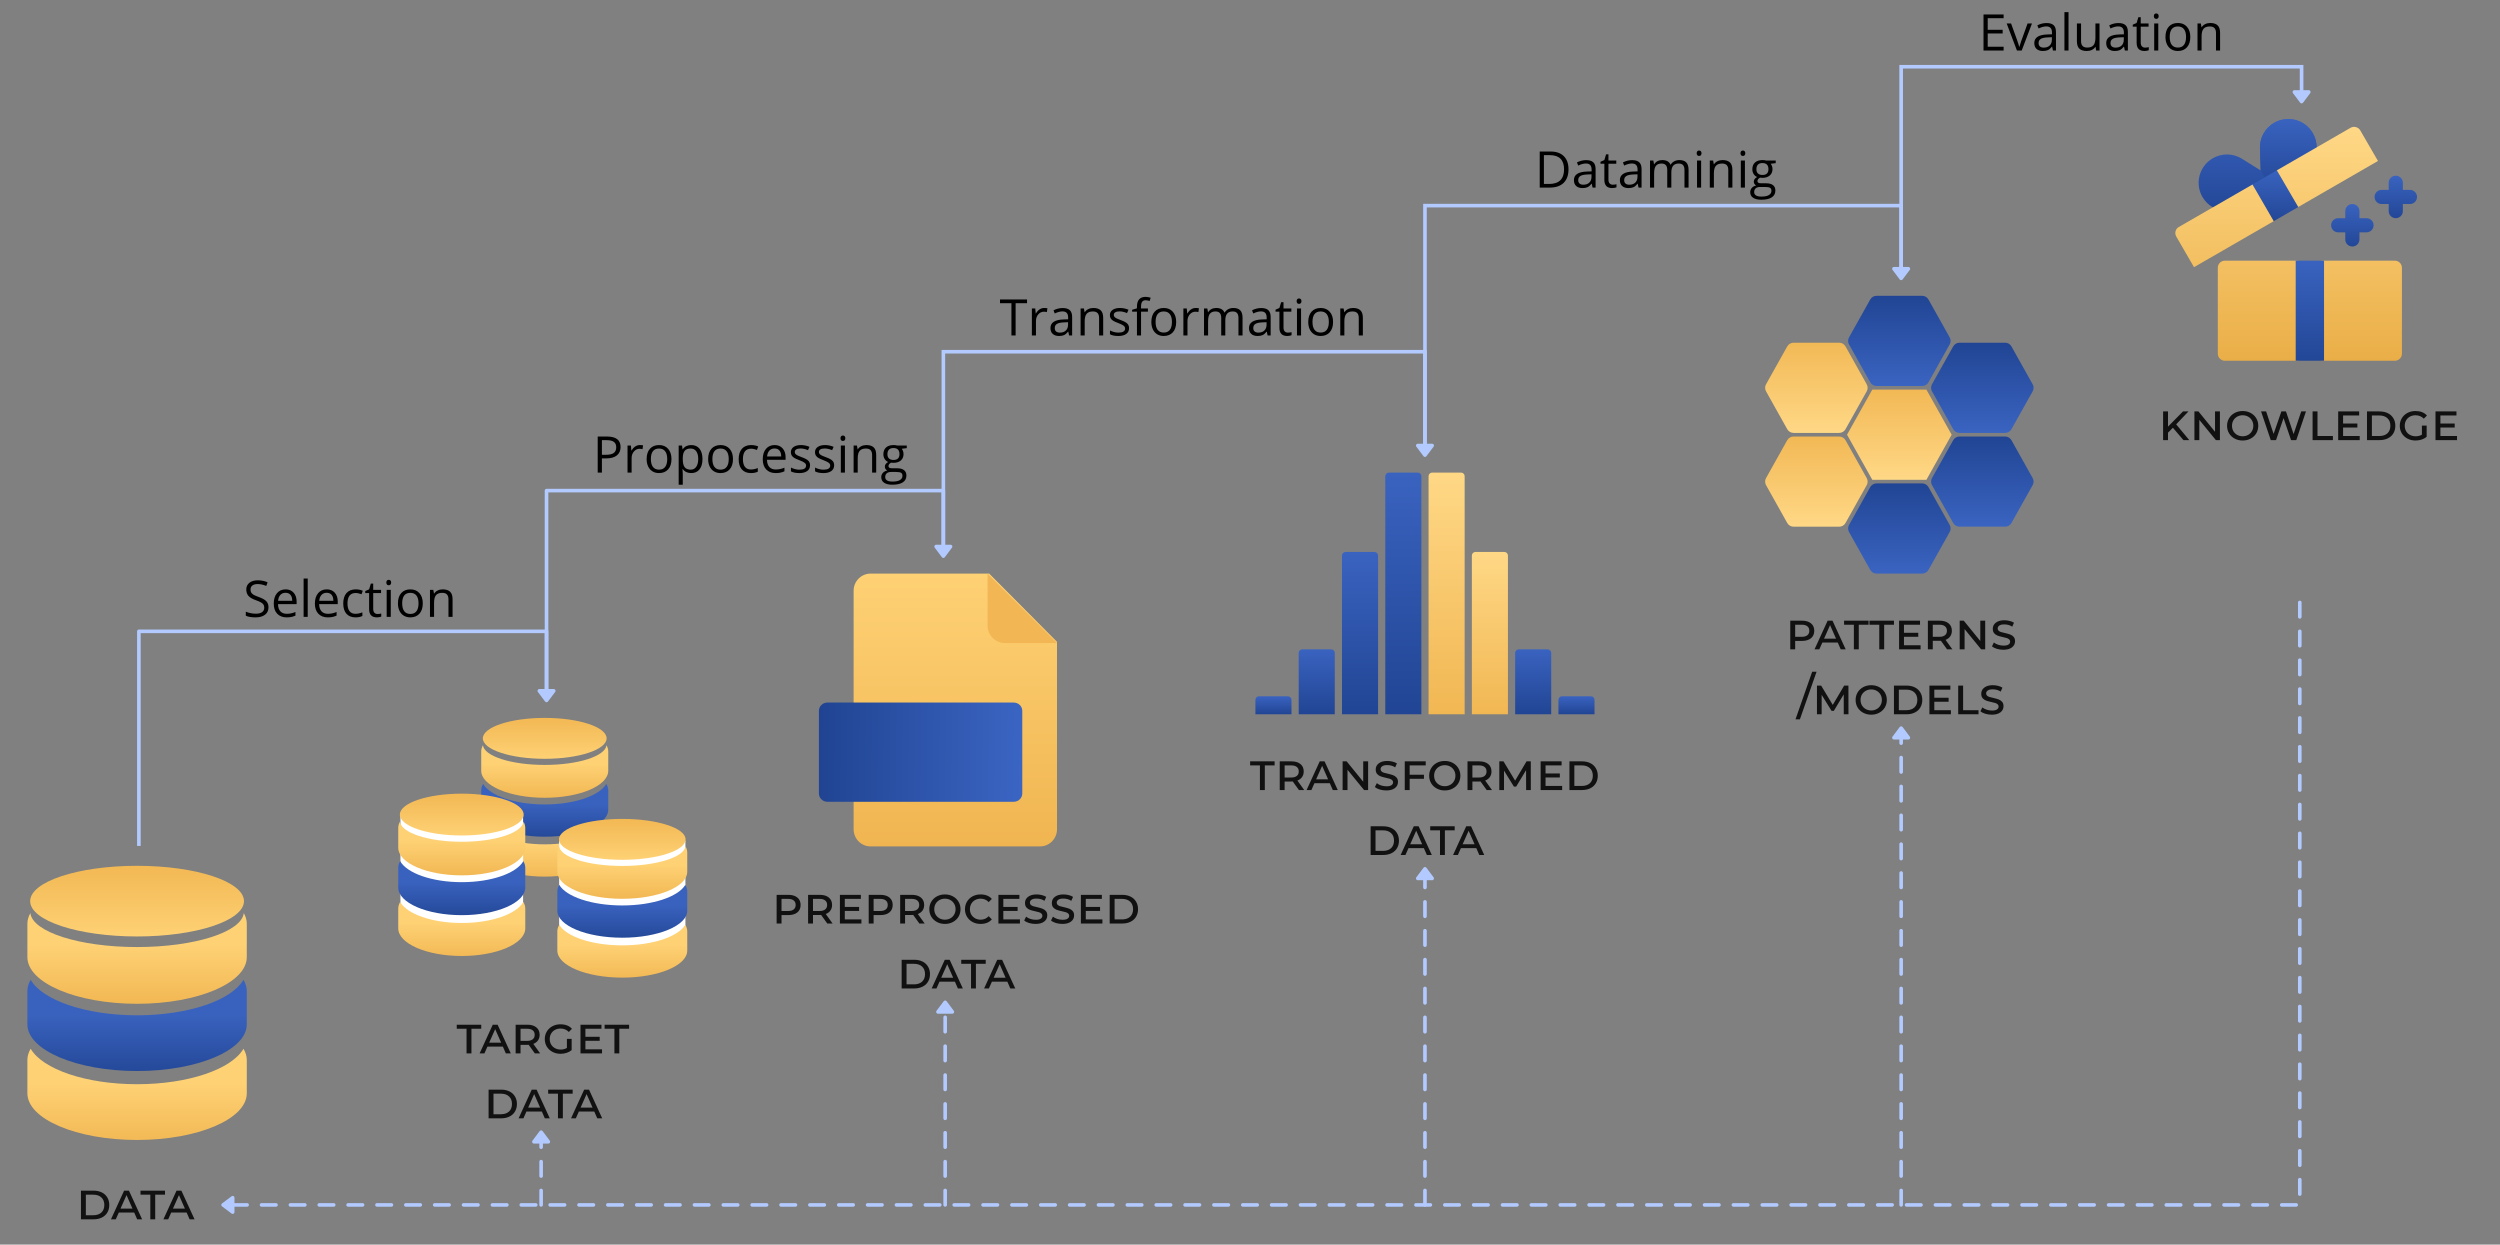 <svg width="693" height="345" viewBox="0 0 693 345" fill="none" xmlns="http://www.w3.org/2000/svg">
<rect x="0" y="0" width="693" height="345" fill="#808080" stroke="none"/>
<path d="M527 75V18.5H638V25.5" stroke="#B2CAFF"/>
<path d="M261.5 151.5V97.5H395V124" stroke="#B2CAFF"/>
<path d="M74.428 168.341C74.428 169.22 74.109 169.906 73.471 170.398C72.833 170.891 71.967 171.137 70.873 171.137C69.688 171.137 68.777 170.984 68.139 170.679V169.558C68.549 169.731 68.995 169.868 69.478 169.968C69.962 170.068 70.44 170.118 70.914 170.118C71.689 170.118 72.272 169.972 72.664 169.681C73.056 169.384 73.252 168.974 73.252 168.45C73.252 168.104 73.181 167.821 73.04 167.603C72.903 167.379 72.671 167.174 72.343 166.987C72.019 166.8 71.525 166.589 70.859 166.352C69.93 166.019 69.264 165.625 68.863 165.169C68.467 164.713 68.269 164.118 68.269 163.385C68.269 162.615 68.558 162.002 69.137 161.546C69.716 161.09 70.481 160.862 71.434 160.862C72.427 160.862 73.341 161.045 74.175 161.409L73.812 162.421C72.988 162.075 72.186 161.901 71.406 161.901C70.791 161.901 70.31 162.034 69.964 162.298C69.618 162.562 69.444 162.929 69.444 163.398C69.444 163.745 69.508 164.03 69.636 164.253C69.763 164.472 69.978 164.674 70.278 164.861C70.584 165.044 71.049 165.246 71.673 165.47C72.721 165.843 73.441 166.244 73.833 166.673C74.23 167.101 74.428 167.657 74.428 168.341ZM79.466 171.137C78.358 171.137 77.483 170.799 76.841 170.125C76.203 169.451 75.884 168.514 75.884 167.315C75.884 166.108 76.18 165.148 76.772 164.438C77.37 163.727 78.169 163.371 79.172 163.371C80.111 163.371 80.853 163.681 81.4 164.301C81.947 164.916 82.221 165.729 82.221 166.741V167.459H77.06C77.082 168.339 77.303 169.006 77.723 169.462C78.147 169.918 78.741 170.146 79.507 170.146C80.314 170.146 81.111 169.977 81.899 169.64V170.651C81.498 170.825 81.118 170.948 80.758 171.021C80.402 171.098 79.972 171.137 79.466 171.137ZM79.158 164.321C78.557 164.321 78.076 164.517 77.716 164.909C77.36 165.301 77.151 165.843 77.087 166.536H81.004C81.004 165.821 80.844 165.274 80.525 164.896C80.206 164.513 79.751 164.321 79.158 164.321ZM85.297 171H84.162V160.363H85.297V171ZM90.868 171.137C89.761 171.137 88.886 170.799 88.243 170.125C87.605 169.451 87.286 168.514 87.286 167.315C87.286 166.108 87.582 165.148 88.175 164.438C88.772 163.727 89.572 163.371 90.574 163.371C91.513 163.371 92.256 163.681 92.803 164.301C93.35 164.916 93.623 165.729 93.623 166.741V167.459H88.462C88.485 168.339 88.706 169.006 89.125 169.462C89.549 169.918 90.144 170.146 90.909 170.146C91.716 170.146 92.513 169.977 93.302 169.64V170.651C92.901 170.825 92.52 170.948 92.16 171.021C91.805 171.098 91.374 171.137 90.868 171.137ZM90.561 164.321C89.959 164.321 89.478 164.517 89.118 164.909C88.763 165.301 88.553 165.843 88.489 166.536H92.406C92.406 165.821 92.247 165.274 91.928 164.896C91.609 164.513 91.153 164.321 90.561 164.321ZM98.559 171.137C97.474 171.137 96.633 170.804 96.036 170.139C95.444 169.469 95.147 168.523 95.147 167.302C95.147 166.049 95.448 165.08 96.05 164.396C96.656 163.713 97.517 163.371 98.634 163.371C98.994 163.371 99.354 163.41 99.714 163.487C100.074 163.565 100.356 163.656 100.562 163.761L100.213 164.725C99.962 164.624 99.689 164.542 99.393 164.479C99.096 164.41 98.834 164.376 98.606 164.376C97.084 164.376 96.323 165.347 96.323 167.288C96.323 168.209 96.508 168.915 96.877 169.407C97.251 169.899 97.802 170.146 98.531 170.146C99.156 170.146 99.796 170.011 100.452 169.742V170.747C99.951 171.007 99.32 171.137 98.559 171.137ZM104.656 170.2C104.857 170.2 105.05 170.187 105.237 170.159C105.424 170.127 105.572 170.095 105.682 170.063V170.932C105.559 170.991 105.376 171.039 105.135 171.075C104.898 171.116 104.684 171.137 104.492 171.137C103.043 171.137 102.318 170.373 102.318 168.847V164.39H101.245V163.843L102.318 163.371L102.797 161.771H103.453V163.508H105.627V164.39H103.453V168.799C103.453 169.25 103.56 169.596 103.774 169.838C103.989 170.079 104.283 170.2 104.656 170.2ZM108.32 171H107.186V163.508H108.32V171ZM107.09 161.478C107.09 161.218 107.154 161.029 107.281 160.91C107.409 160.787 107.568 160.726 107.76 160.726C107.942 160.726 108.099 160.787 108.231 160.91C108.364 161.033 108.43 161.222 108.43 161.478C108.43 161.733 108.364 161.924 108.231 162.052C108.099 162.175 107.942 162.236 107.76 162.236C107.568 162.236 107.409 162.175 107.281 162.052C107.154 161.924 107.09 161.733 107.09 161.478ZM117.193 167.247C117.193 168.468 116.886 169.423 116.271 170.111C115.655 170.795 114.805 171.137 113.721 171.137C113.051 171.137 112.456 170.979 111.937 170.665C111.417 170.351 111.016 169.899 110.733 169.312C110.451 168.724 110.31 168.035 110.31 167.247C110.31 166.026 110.615 165.076 111.226 164.396C111.836 163.713 112.684 163.371 113.769 163.371C114.817 163.371 115.648 163.72 116.264 164.417C116.883 165.114 117.193 166.058 117.193 167.247ZM111.485 167.247C111.485 168.204 111.677 168.933 112.06 169.435C112.442 169.936 113.005 170.187 113.748 170.187C114.491 170.187 115.054 169.938 115.437 169.441C115.824 168.94 116.018 168.209 116.018 167.247C116.018 166.295 115.824 165.572 115.437 165.08C115.054 164.583 114.486 164.335 113.734 164.335C112.992 164.335 112.431 164.579 112.053 165.066C111.674 165.554 111.485 166.281 111.485 167.247ZM124.316 171V166.153C124.316 165.543 124.177 165.087 123.899 164.786C123.621 164.485 123.186 164.335 122.594 164.335C121.81 164.335 121.236 164.547 120.871 164.971C120.507 165.395 120.324 166.094 120.324 167.069V171H119.189V163.508H120.112L120.297 164.533H120.352C120.584 164.164 120.91 163.879 121.329 163.679C121.748 163.474 122.215 163.371 122.73 163.371C123.633 163.371 124.312 163.59 124.768 164.027C125.223 164.46 125.451 165.155 125.451 166.112V171H124.316Z" fill="black"/>
<path d="M172.022 123.918C172.022 124.93 171.676 125.709 170.983 126.256C170.295 126.798 169.309 127.069 168.023 127.069H166.848V131H165.686V121.006H168.276C170.774 121.006 172.022 121.977 172.022 123.918ZM166.848 126.071H167.894C168.924 126.071 169.669 125.905 170.129 125.572C170.589 125.24 170.819 124.706 170.819 123.973C170.819 123.312 170.603 122.82 170.17 122.496C169.737 122.173 169.062 122.011 168.146 122.011H166.848V126.071ZM177.368 123.371C177.701 123.371 177.999 123.398 178.264 123.453L178.106 124.506C177.797 124.438 177.523 124.403 177.286 124.403C176.68 124.403 176.16 124.649 175.728 125.142C175.299 125.634 175.085 126.247 175.085 126.98V131H173.95V123.508H174.887L175.017 124.896H175.071C175.349 124.408 175.684 124.032 176.076 123.768C176.468 123.503 176.899 123.371 177.368 123.371ZM186.132 127.247C186.132 128.468 185.824 129.423 185.209 130.111C184.594 130.795 183.744 131.137 182.659 131.137C181.989 131.137 181.395 130.979 180.875 130.665C180.355 130.351 179.954 129.899 179.672 129.312C179.389 128.724 179.248 128.035 179.248 127.247C179.248 126.026 179.553 125.076 180.164 124.396C180.775 123.713 181.622 123.371 182.707 123.371C183.755 123.371 184.587 123.72 185.202 124.417C185.822 125.114 186.132 126.058 186.132 127.247ZM180.424 127.247C180.424 128.204 180.615 128.933 180.998 129.435C181.381 129.936 181.944 130.187 182.687 130.187C183.429 130.187 183.992 129.938 184.375 129.441C184.762 128.94 184.956 128.209 184.956 127.247C184.956 126.295 184.762 125.572 184.375 125.08C183.992 124.583 183.425 124.335 182.673 124.335C181.93 124.335 181.369 124.579 180.991 125.066C180.613 125.554 180.424 126.281 180.424 127.247ZM191.614 131.137C191.127 131.137 190.68 131.048 190.274 130.87C189.873 130.688 189.536 130.41 189.263 130.036H189.181C189.235 130.474 189.263 130.888 189.263 131.28V134.363H188.128V123.508H189.051L189.208 124.533H189.263C189.554 124.123 189.894 123.827 190.281 123.645C190.669 123.462 191.113 123.371 191.614 123.371C192.608 123.371 193.373 123.711 193.911 124.39C194.453 125.069 194.725 126.021 194.725 127.247C194.725 128.478 194.449 129.435 193.897 130.118C193.351 130.797 192.59 131.137 191.614 131.137ZM191.45 124.335C190.685 124.335 190.131 124.547 189.789 124.971C189.447 125.395 189.272 126.069 189.263 126.994V127.247C189.263 128.3 189.438 129.054 189.789 129.51C190.14 129.961 190.703 130.187 191.478 130.187C192.125 130.187 192.631 129.924 192.995 129.4C193.364 128.876 193.549 128.154 193.549 127.233C193.549 126.299 193.364 125.584 192.995 125.087C192.631 124.586 192.116 124.335 191.45 124.335ZM203.181 127.247C203.181 128.468 202.873 129.423 202.258 130.111C201.643 130.795 200.793 131.137 199.708 131.137C199.038 131.137 198.443 130.979 197.924 130.665C197.404 130.351 197.003 129.899 196.721 129.312C196.438 128.724 196.297 128.035 196.297 127.247C196.297 126.026 196.602 125.076 197.213 124.396C197.824 123.713 198.671 123.371 199.756 123.371C200.804 123.371 201.636 123.72 202.251 124.417C202.871 125.114 203.181 126.058 203.181 127.247ZM197.473 127.247C197.473 128.204 197.664 128.933 198.047 129.435C198.43 129.936 198.993 130.187 199.735 130.187C200.478 130.187 201.041 129.938 201.424 129.441C201.811 128.94 202.005 128.209 202.005 127.247C202.005 126.295 201.811 125.572 201.424 125.08C201.041 124.583 200.474 124.335 199.722 124.335C198.979 124.335 198.418 124.579 198.04 125.066C197.662 125.554 197.473 126.281 197.473 127.247ZM208.171 131.137C207.086 131.137 206.245 130.804 205.648 130.139C205.056 129.469 204.76 128.523 204.76 127.302C204.76 126.049 205.061 125.08 205.662 124.396C206.268 123.713 207.13 123.371 208.246 123.371C208.606 123.371 208.966 123.41 209.326 123.487C209.686 123.565 209.969 123.656 210.174 123.761L209.825 124.725C209.575 124.624 209.301 124.542 209.005 124.479C208.709 124.41 208.447 124.376 208.219 124.376C206.697 124.376 205.936 125.347 205.936 127.288C205.936 128.209 206.12 128.915 206.489 129.407C206.863 129.899 207.414 130.146 208.144 130.146C208.768 130.146 209.408 130.011 210.064 129.742V130.747C209.563 131.007 208.932 131.137 208.171 131.137ZM215.014 131.137C213.906 131.137 213.031 130.799 212.389 130.125C211.751 129.451 211.432 128.514 211.432 127.315C211.432 126.108 211.728 125.148 212.32 124.438C212.917 123.727 213.717 123.371 214.72 123.371C215.659 123.371 216.401 123.681 216.948 124.301C217.495 124.916 217.769 125.729 217.769 126.741V127.459H212.607C212.63 128.339 212.851 129.006 213.271 129.462C213.694 129.918 214.289 130.146 215.055 130.146C215.861 130.146 216.659 129.977 217.447 129.64V130.651C217.046 130.825 216.666 130.948 216.306 131.021C215.95 131.098 215.52 131.137 215.014 131.137ZM214.706 124.321C214.104 124.321 213.624 124.517 213.264 124.909C212.908 125.301 212.699 125.843 212.635 126.536H216.552C216.552 125.821 216.392 125.274 216.073 124.896C215.754 124.513 215.299 124.321 214.706 124.321ZM224.543 128.956C224.543 129.653 224.283 130.191 223.764 130.569C223.244 130.948 222.515 131.137 221.576 131.137C220.583 131.137 219.808 130.979 219.252 130.665V129.612C219.612 129.795 219.997 129.938 220.407 130.043C220.822 130.148 221.221 130.2 221.604 130.2C222.196 130.2 222.652 130.107 222.971 129.92C223.29 129.729 223.449 129.439 223.449 129.052C223.449 128.76 223.322 128.512 223.066 128.307C222.816 128.097 222.324 127.851 221.59 127.568C220.893 127.309 220.396 127.083 220.1 126.892C219.808 126.696 219.589 126.475 219.443 126.229C219.302 125.982 219.231 125.688 219.231 125.347C219.231 124.736 219.48 124.255 219.977 123.904C220.473 123.549 221.155 123.371 222.021 123.371C222.827 123.371 223.616 123.535 224.386 123.863L223.982 124.786C223.23 124.476 222.549 124.321 221.938 124.321C221.401 124.321 220.995 124.406 220.722 124.574C220.448 124.743 220.312 124.975 220.312 125.271C220.312 125.472 220.362 125.643 220.462 125.784C220.567 125.925 220.733 126.06 220.961 126.188C221.189 126.315 221.626 126.5 222.273 126.741C223.162 127.065 223.761 127.391 224.071 127.719C224.386 128.047 224.543 128.459 224.543 128.956ZM231.229 128.956C231.229 129.653 230.969 130.191 230.449 130.569C229.93 130.948 229.201 131.137 228.262 131.137C227.268 131.137 226.493 130.979 225.938 130.665V129.612C226.298 129.795 226.683 129.938 227.093 130.043C227.507 130.148 227.906 130.2 228.289 130.2C228.882 130.2 229.337 130.107 229.656 129.92C229.975 129.729 230.135 129.439 230.135 129.052C230.135 128.76 230.007 128.512 229.752 128.307C229.501 128.097 229.009 127.851 228.275 127.568C227.578 127.309 227.081 127.083 226.785 126.892C226.493 126.696 226.275 126.475 226.129 126.229C225.988 125.982 225.917 125.688 225.917 125.347C225.917 124.736 226.165 124.255 226.662 123.904C227.159 123.549 227.84 123.371 228.706 123.371C229.513 123.371 230.301 123.535 231.071 123.863L230.668 124.786C229.916 124.476 229.235 124.321 228.624 124.321C228.086 124.321 227.681 124.406 227.407 124.574C227.134 124.743 226.997 124.975 226.997 125.271C226.997 125.472 227.047 125.643 227.147 125.784C227.252 125.925 227.419 126.06 227.646 126.188C227.874 126.315 228.312 126.5 228.959 126.741C229.848 127.065 230.447 127.391 230.757 127.719C231.071 128.047 231.229 128.459 231.229 128.956ZM234.216 131H233.081V123.508H234.216V131ZM232.985 121.478C232.985 121.218 233.049 121.029 233.177 120.91C233.304 120.787 233.464 120.726 233.655 120.726C233.838 120.726 233.995 120.787 234.127 120.91C234.259 121.033 234.325 121.222 234.325 121.478C234.325 121.733 234.259 121.924 234.127 122.052C233.995 122.175 233.838 122.236 233.655 122.236C233.464 122.236 233.304 122.175 233.177 122.052C233.049 121.924 232.985 121.733 232.985 121.478ZM241.749 131V126.153C241.749 125.543 241.61 125.087 241.332 124.786C241.054 124.485 240.619 124.335 240.026 124.335C239.243 124.335 238.668 124.547 238.304 124.971C237.939 125.395 237.757 126.094 237.757 127.069V131H236.622V123.508H237.545L237.729 124.533H237.784C238.017 124.164 238.342 123.879 238.762 123.679C239.181 123.474 239.648 123.371 240.163 123.371C241.065 123.371 241.744 123.59 242.2 124.027C242.656 124.46 242.884 125.155 242.884 126.112V131H241.749ZM251.354 123.508V124.226L249.966 124.39C250.093 124.549 250.207 124.759 250.308 125.019C250.408 125.274 250.458 125.563 250.458 125.887C250.458 126.62 250.207 127.206 249.706 127.644C249.205 128.081 248.517 128.3 247.642 128.3C247.418 128.3 247.209 128.282 247.013 128.245C246.53 128.5 246.288 128.822 246.288 129.209C246.288 129.414 246.372 129.567 246.541 129.667C246.71 129.763 246.999 129.811 247.409 129.811H248.735C249.547 129.811 250.169 129.981 250.602 130.323C251.039 130.665 251.258 131.162 251.258 131.813C251.258 132.643 250.925 133.274 250.26 133.707C249.594 134.145 248.624 134.363 247.348 134.363C246.368 134.363 245.611 134.181 245.078 133.816C244.549 133.452 244.285 132.937 244.285 132.271C244.285 131.816 244.431 131.422 244.723 131.089C245.014 130.756 245.424 130.531 245.953 130.412C245.762 130.326 245.6 130.191 245.468 130.009C245.34 129.826 245.276 129.615 245.276 129.373C245.276 129.1 245.349 128.86 245.495 128.655C245.641 128.45 245.871 128.252 246.186 128.061C245.798 127.901 245.481 127.63 245.235 127.247C244.994 126.864 244.873 126.427 244.873 125.935C244.873 125.114 245.119 124.483 245.611 124.041C246.104 123.594 246.801 123.371 247.703 123.371C248.095 123.371 248.448 123.417 248.763 123.508H251.354ZM245.379 132.258C245.379 132.663 245.55 132.971 245.892 133.181C246.233 133.39 246.723 133.495 247.361 133.495C248.314 133.495 249.018 133.352 249.474 133.064C249.934 132.782 250.164 132.397 250.164 131.909C250.164 131.504 250.039 131.221 249.788 131.062C249.537 130.907 249.066 130.829 248.373 130.829H247.013C246.498 130.829 246.097 130.952 245.81 131.198C245.522 131.444 245.379 131.798 245.379 132.258ZM245.994 125.907C245.994 126.431 246.142 126.828 246.438 127.097C246.735 127.366 247.147 127.5 247.676 127.5C248.783 127.5 249.337 126.962 249.337 125.887C249.337 124.761 248.776 124.198 247.655 124.198C247.122 124.198 246.712 124.342 246.425 124.629C246.138 124.916 245.994 125.342 245.994 125.907Z" fill="black"/>
<path d="M281.529 93H280.367V84.038H277.202V83.006H284.694V84.038H281.529V93ZM289.452 85.371C289.785 85.371 290.083 85.398 290.348 85.453L290.19 86.506C289.881 86.438 289.607 86.403 289.37 86.403C288.764 86.403 288.244 86.649 287.812 87.142C287.383 87.634 287.169 88.247 287.169 88.981V93H286.034V85.508H286.971L287.101 86.895H287.155C287.433 86.408 287.768 86.032 288.16 85.768C288.552 85.503 288.983 85.371 289.452 85.371ZM296.356 93L296.131 91.934H296.076C295.702 92.403 295.329 92.722 294.955 92.891C294.586 93.055 294.123 93.137 293.567 93.137C292.825 93.137 292.241 92.945 291.817 92.562C291.398 92.18 291.188 91.635 291.188 90.929C291.188 89.416 292.398 88.623 294.818 88.55L296.09 88.509V88.044C296.09 87.456 295.962 87.023 295.707 86.745C295.456 86.463 295.053 86.321 294.497 86.321C293.873 86.321 293.166 86.513 292.378 86.895L292.029 86.027C292.398 85.827 292.802 85.67 293.239 85.556C293.681 85.442 294.123 85.385 294.565 85.385C295.459 85.385 296.119 85.583 296.548 85.98C296.981 86.376 297.197 87.012 297.197 87.887V93H296.356ZM293.793 92.2C294.499 92.2 295.053 92.007 295.454 91.619C295.86 91.232 296.062 90.689 296.062 89.992V89.315L294.928 89.363C294.025 89.395 293.374 89.537 292.973 89.787C292.576 90.033 292.378 90.418 292.378 90.942C292.378 91.353 292.501 91.665 292.747 91.879C292.998 92.093 293.346 92.2 293.793 92.2ZM304.669 93V88.153C304.669 87.543 304.53 87.087 304.252 86.786C303.974 86.485 303.539 86.335 302.946 86.335C302.162 86.335 301.588 86.547 301.224 86.971C300.859 87.394 300.677 88.094 300.677 89.069V93H299.542V85.508H300.465L300.649 86.533H300.704C300.937 86.164 301.262 85.879 301.682 85.679C302.101 85.474 302.568 85.371 303.083 85.371C303.985 85.371 304.664 85.59 305.12 86.027C305.576 86.46 305.804 87.155 305.804 88.112V93H304.669ZM312.975 90.956C312.975 91.653 312.715 92.191 312.195 92.569C311.676 92.948 310.947 93.137 310.008 93.137C309.014 93.137 308.24 92.98 307.684 92.665V91.612C308.044 91.795 308.429 91.938 308.839 92.043C309.254 92.148 309.652 92.2 310.035 92.2C310.628 92.2 311.083 92.107 311.402 91.92C311.721 91.728 311.881 91.439 311.881 91.052C311.881 90.76 311.753 90.512 311.498 90.307C311.247 90.097 310.755 89.851 310.021 89.568C309.324 89.309 308.827 89.083 308.531 88.892C308.24 88.696 308.021 88.475 307.875 88.228C307.734 87.982 307.663 87.689 307.663 87.347C307.663 86.736 307.911 86.255 308.408 85.904C308.905 85.549 309.586 85.371 310.452 85.371C311.259 85.371 312.047 85.535 312.817 85.863L312.414 86.786C311.662 86.476 310.981 86.321 310.37 86.321C309.832 86.321 309.427 86.406 309.153 86.574C308.88 86.743 308.743 86.975 308.743 87.272C308.743 87.472 308.793 87.643 308.894 87.784C308.998 87.925 309.165 88.06 309.393 88.188C309.62 88.315 310.058 88.5 310.705 88.741C311.594 89.065 312.193 89.391 312.503 89.719C312.817 90.047 312.975 90.459 312.975 90.956ZM318.204 86.39H316.297V93H315.162V86.39H313.822V85.877L315.162 85.467V85.05C315.162 83.209 315.966 82.288 317.575 82.288C317.972 82.288 318.437 82.368 318.97 82.527L318.676 83.436C318.238 83.295 317.865 83.225 317.555 83.225C317.126 83.225 316.81 83.368 316.604 83.655C316.399 83.938 316.297 84.394 316.297 85.022V85.508H318.204V86.39ZM326.038 89.247C326.038 90.468 325.73 91.423 325.115 92.111C324.5 92.795 323.65 93.137 322.565 93.137C321.896 93.137 321.301 92.98 320.781 92.665C320.262 92.351 319.861 91.899 319.578 91.311C319.296 90.724 319.154 90.035 319.154 89.247C319.154 88.026 319.46 87.076 320.07 86.397C320.681 85.713 321.529 85.371 322.613 85.371C323.661 85.371 324.493 85.72 325.108 86.417C325.728 87.114 326.038 88.058 326.038 89.247ZM320.33 89.247C320.33 90.204 320.521 90.933 320.904 91.435C321.287 91.936 321.85 92.186 322.593 92.186C323.336 92.186 323.898 91.938 324.281 91.441C324.669 90.94 324.862 90.209 324.862 89.247C324.862 88.295 324.669 87.572 324.281 87.08C323.898 86.583 323.331 86.335 322.579 86.335C321.836 86.335 321.276 86.579 320.897 87.066C320.519 87.554 320.33 88.281 320.33 89.247ZM331.452 85.371C331.785 85.371 332.083 85.398 332.348 85.453L332.19 86.506C331.881 86.438 331.607 86.403 331.37 86.403C330.764 86.403 330.244 86.649 329.812 87.142C329.383 87.634 329.169 88.247 329.169 88.981V93H328.034V85.508H328.971L329.101 86.895H329.155C329.433 86.408 329.768 86.032 330.16 85.768C330.552 85.503 330.983 85.371 331.452 85.371ZM343.299 93V88.126C343.299 87.529 343.171 87.082 342.916 86.786C342.661 86.485 342.264 86.335 341.727 86.335C341.02 86.335 340.498 86.538 340.161 86.943C339.824 87.349 339.655 87.973 339.655 88.816V93H338.521V88.126C338.521 87.529 338.393 87.082 338.138 86.786C337.882 86.485 337.484 86.335 336.941 86.335C336.23 86.335 335.709 86.549 335.376 86.978C335.048 87.401 334.884 88.099 334.884 89.069V93H333.749V85.508H334.672L334.856 86.533H334.911C335.125 86.169 335.426 85.884 335.813 85.679C336.205 85.474 336.643 85.371 337.126 85.371C338.297 85.371 339.063 85.795 339.423 86.643H339.478C339.701 86.251 340.024 85.941 340.448 85.713C340.872 85.485 341.355 85.371 341.897 85.371C342.745 85.371 343.379 85.59 343.798 86.027C344.222 86.46 344.434 87.155 344.434 88.112V93H343.299ZM351.386 93L351.16 91.934H351.105C350.732 92.403 350.358 92.722 349.984 92.891C349.615 93.055 349.153 93.137 348.597 93.137C347.854 93.137 347.271 92.945 346.847 92.562C346.427 92.18 346.218 91.635 346.218 90.929C346.218 89.416 347.428 88.623 349.848 88.55L351.119 88.509V88.044C351.119 87.456 350.992 87.023 350.736 86.745C350.486 86.463 350.082 86.321 349.526 86.321C348.902 86.321 348.196 86.513 347.407 86.895L347.059 86.027C347.428 85.827 347.831 85.67 348.269 85.556C348.711 85.442 349.153 85.385 349.595 85.385C350.488 85.385 351.149 85.583 351.577 85.98C352.01 86.376 352.227 87.012 352.227 87.887V93H351.386ZM348.822 92.2C349.529 92.2 350.082 92.007 350.483 91.619C350.889 91.232 351.092 90.689 351.092 89.992V89.315L349.957 89.363C349.055 89.395 348.403 89.537 348.002 89.787C347.605 90.033 347.407 90.418 347.407 90.942C347.407 91.353 347.53 91.665 347.776 91.879C348.027 92.093 348.376 92.2 348.822 92.2ZM356.991 92.2C357.192 92.2 357.385 92.186 357.572 92.159C357.759 92.127 357.907 92.095 358.017 92.064V92.932C357.894 92.991 357.711 93.039 357.47 93.075C357.233 93.116 357.019 93.137 356.827 93.137C355.378 93.137 354.653 92.373 354.653 90.847V86.39H353.58V85.843L354.653 85.371L355.132 83.772H355.788V85.508H357.962V86.39H355.788V90.799C355.788 91.25 355.895 91.596 356.109 91.838C356.324 92.079 356.618 92.2 356.991 92.2ZM360.655 93H359.521V85.508H360.655V93ZM359.425 83.478C359.425 83.218 359.489 83.029 359.616 82.91C359.744 82.787 359.903 82.726 360.095 82.726C360.277 82.726 360.434 82.787 360.566 82.91C360.699 83.033 360.765 83.222 360.765 83.478C360.765 83.733 360.699 83.924 360.566 84.052C360.434 84.175 360.277 84.236 360.095 84.236C359.903 84.236 359.744 84.175 359.616 84.052C359.489 83.924 359.425 83.733 359.425 83.478ZM369.528 89.247C369.528 90.468 369.221 91.423 368.605 92.111C367.99 92.795 367.14 93.137 366.056 93.137C365.386 93.137 364.791 92.98 364.271 92.665C363.752 92.351 363.351 91.899 363.068 91.311C362.786 90.724 362.645 90.035 362.645 89.247C362.645 88.026 362.95 87.076 363.561 86.397C364.171 85.713 365.019 85.371 366.104 85.371C367.152 85.371 367.983 85.72 368.599 86.417C369.218 87.114 369.528 88.058 369.528 89.247ZM363.82 89.247C363.82 90.204 364.012 90.933 364.395 91.435C364.777 91.936 365.34 92.186 366.083 92.186C366.826 92.186 367.389 91.938 367.771 91.441C368.159 90.94 368.353 90.209 368.353 89.247C368.353 88.295 368.159 87.572 367.771 87.08C367.389 86.583 366.821 86.335 366.069 86.335C365.326 86.335 364.766 86.579 364.388 87.066C364.009 87.554 363.82 88.281 363.82 89.247ZM376.651 93V88.153C376.651 87.543 376.512 87.087 376.234 86.786C375.956 86.485 375.521 86.335 374.929 86.335C374.145 86.335 373.571 86.547 373.206 86.971C372.841 87.394 372.659 88.094 372.659 89.069V93H371.524V85.508H372.447L372.632 86.533H372.687C372.919 86.164 373.245 85.879 373.664 85.679C374.083 85.474 374.55 85.371 375.065 85.371C375.968 85.371 376.647 85.59 377.103 86.027C377.558 86.46 377.786 87.155 377.786 88.112V93H376.651Z" fill="black"/>
<path d="M434.787 46.907C434.787 48.557 434.338 49.819 433.44 50.694C432.547 51.565 431.26 52 429.578 52H426.81V42.006H429.872C431.426 42.006 432.634 42.437 433.495 43.298C434.356 44.159 434.787 45.362 434.787 46.907ZM433.557 46.948C433.557 45.645 433.229 44.663 432.572 44.002C431.921 43.341 430.95 43.011 429.66 43.011H427.972V50.995H429.387C430.772 50.995 431.813 50.656 432.511 49.977C433.208 49.293 433.557 48.283 433.557 46.948ZM441.459 52L441.233 50.934H441.179C440.805 51.403 440.431 51.722 440.058 51.891C439.688 52.055 439.226 52.137 438.67 52.137C437.927 52.137 437.344 51.945 436.92 51.562C436.501 51.18 436.291 50.635 436.291 49.929C436.291 48.416 437.501 47.623 439.921 47.55L441.192 47.509V47.044C441.192 46.456 441.065 46.023 440.81 45.745C440.559 45.463 440.156 45.321 439.6 45.321C438.975 45.321 438.269 45.513 437.48 45.895L437.132 45.027C437.501 44.827 437.904 44.67 438.342 44.556C438.784 44.442 439.226 44.385 439.668 44.385C440.561 44.385 441.222 44.583 441.65 44.98C442.083 45.376 442.3 46.012 442.3 46.887V52H441.459ZM438.896 51.2C439.602 51.2 440.156 51.007 440.557 50.619C440.962 50.232 441.165 49.69 441.165 48.992V48.315L440.03 48.363C439.128 48.395 438.476 48.536 438.075 48.787C437.679 49.033 437.48 49.418 437.48 49.942C437.48 50.352 437.604 50.665 437.85 50.879C438.1 51.093 438.449 51.2 438.896 51.2ZM447.064 51.2C447.265 51.2 447.459 51.187 447.646 51.159C447.832 51.127 447.98 51.095 448.09 51.063V51.932C447.967 51.991 447.785 52.039 447.543 52.075C447.306 52.116 447.092 52.137 446.9 52.137C445.451 52.137 444.727 51.373 444.727 49.847V45.39H443.653V44.843L444.727 44.371L445.205 42.772H445.861V44.508H448.035V45.39H445.861V49.799C445.861 50.25 445.968 50.596 446.183 50.838C446.397 51.079 446.691 51.2 447.064 51.2ZM454.201 52L453.976 50.934H453.921C453.547 51.403 453.174 51.722 452.8 51.891C452.431 52.055 451.968 52.137 451.412 52.137C450.669 52.137 450.086 51.945 449.662 51.562C449.243 51.18 449.033 50.635 449.033 49.929C449.033 48.416 450.243 47.623 452.663 47.55L453.935 47.509V47.044C453.935 46.456 453.807 46.023 453.552 45.745C453.301 45.463 452.898 45.321 452.342 45.321C451.717 45.321 451.011 45.513 450.223 45.895L449.874 45.027C450.243 44.827 450.646 44.67 451.084 44.556C451.526 44.442 451.968 44.385 452.41 44.385C453.303 44.385 453.964 44.583 454.393 44.98C454.826 45.376 455.042 46.012 455.042 46.887V52H454.201ZM451.638 51.2C452.344 51.2 452.898 51.007 453.299 50.619C453.704 50.232 453.907 49.69 453.907 48.992V48.315L452.772 48.363C451.87 48.395 451.218 48.536 450.817 48.787C450.421 49.033 450.223 49.418 450.223 49.942C450.223 50.352 450.346 50.665 450.592 50.879C450.842 51.093 451.191 51.2 451.638 51.2ZM466.937 52V47.126C466.937 46.529 466.809 46.082 466.554 45.786C466.299 45.485 465.902 45.335 465.364 45.335C464.658 45.335 464.136 45.538 463.799 45.943C463.462 46.349 463.293 46.973 463.293 47.816V52H462.158V47.126C462.158 46.529 462.031 46.082 461.775 45.786C461.52 45.485 461.121 45.335 460.579 45.335C459.868 45.335 459.346 45.549 459.014 45.977C458.686 46.401 458.521 47.099 458.521 48.069V52H457.387V44.508H458.31L458.494 45.533H458.549C458.763 45.169 459.064 44.884 459.451 44.679C459.843 44.474 460.281 44.371 460.764 44.371C461.935 44.371 462.701 44.795 463.061 45.643H463.115C463.339 45.251 463.662 44.941 464.086 44.713C464.51 44.485 464.993 44.371 465.535 44.371C466.383 44.371 467.016 44.59 467.436 45.027C467.859 45.46 468.071 46.155 468.071 47.112V52H466.937ZM471.551 52H470.416V44.508H471.551V52ZM470.32 42.477C470.32 42.218 470.384 42.029 470.512 41.91C470.639 41.787 470.799 41.726 470.99 41.726C471.173 41.726 471.33 41.787 471.462 41.91C471.594 42.033 471.66 42.222 471.66 42.477C471.66 42.733 471.594 42.924 471.462 43.052C471.33 43.175 471.173 43.236 470.99 43.236C470.799 43.236 470.639 43.175 470.512 43.052C470.384 42.924 470.32 42.733 470.32 42.477ZM479.084 52V47.153C479.084 46.543 478.945 46.087 478.667 45.786C478.389 45.485 477.954 45.335 477.361 45.335C476.577 45.335 476.003 45.547 475.639 45.971C475.274 46.395 475.092 47.094 475.092 48.069V52H473.957V44.508H474.88L475.064 45.533H475.119C475.352 45.164 475.677 44.879 476.097 44.679C476.516 44.474 476.983 44.371 477.498 44.371C478.4 44.371 479.079 44.59 479.535 45.027C479.991 45.46 480.219 46.155 480.219 47.112V52H479.084ZM483.691 52H482.557V44.508H483.691V52ZM482.461 42.477C482.461 42.218 482.525 42.029 482.652 41.91C482.78 41.787 482.939 41.726 483.131 41.726C483.313 41.726 483.47 41.787 483.603 41.91C483.735 42.033 483.801 42.222 483.801 42.477C483.801 42.733 483.735 42.924 483.603 43.052C483.47 43.175 483.313 43.236 483.131 43.236C482.939 43.236 482.78 43.175 482.652 43.052C482.525 42.924 482.461 42.733 482.461 42.477ZM492.229 44.508V45.226L490.842 45.39C490.969 45.549 491.083 45.759 491.184 46.019C491.284 46.274 491.334 46.563 491.334 46.887C491.334 47.62 491.083 48.206 490.582 48.644C490.081 49.081 489.393 49.3 488.518 49.3C488.294 49.3 488.085 49.282 487.889 49.245C487.406 49.5 487.164 49.822 487.164 50.209C487.164 50.414 487.248 50.567 487.417 50.667C487.586 50.763 487.875 50.81 488.285 50.81H489.611C490.423 50.81 491.045 50.981 491.478 51.323C491.915 51.665 492.134 52.162 492.134 52.813C492.134 53.643 491.801 54.274 491.136 54.707C490.47 55.145 489.5 55.363 488.224 55.363C487.244 55.363 486.487 55.181 485.954 54.816C485.425 54.452 485.161 53.937 485.161 53.272C485.161 52.816 485.307 52.422 485.599 52.089C485.89 51.756 486.3 51.531 486.829 51.412C486.638 51.325 486.476 51.191 486.344 51.009C486.216 50.827 486.152 50.615 486.152 50.373C486.152 50.1 486.225 49.86 486.371 49.655C486.517 49.45 486.747 49.252 487.062 49.06C486.674 48.901 486.357 48.63 486.111 48.247C485.87 47.864 485.749 47.427 485.749 46.935C485.749 46.114 485.995 45.483 486.487 45.041C486.979 44.594 487.677 44.371 488.579 44.371C488.971 44.371 489.324 44.417 489.639 44.508H492.229ZM486.255 53.258C486.255 53.663 486.426 53.971 486.768 54.181C487.109 54.39 487.599 54.495 488.237 54.495C489.19 54.495 489.894 54.352 490.35 54.065C490.81 53.782 491.04 53.397 491.04 52.909C491.04 52.504 490.915 52.221 490.664 52.062C490.413 51.907 489.942 51.829 489.249 51.829H487.889C487.374 51.829 486.973 51.952 486.686 52.198C486.398 52.444 486.255 52.797 486.255 53.258ZM486.87 46.907C486.87 47.431 487.018 47.828 487.314 48.097C487.611 48.366 488.023 48.5 488.552 48.5C489.659 48.5 490.213 47.962 490.213 46.887C490.213 45.761 489.652 45.198 488.531 45.198C487.998 45.198 487.588 45.342 487.301 45.629C487.014 45.916 486.87 46.342 486.87 46.907Z" fill="black"/>
<path d="M555.402 14H549.831V4.006H555.402V5.038H550.993V8.258H555.136V9.283H550.993V12.961H555.402V14ZM559.094 14L556.25 6.508H557.467L559.08 10.951C559.445 11.99 559.659 12.665 559.723 12.975H559.777C559.827 12.733 559.985 12.234 560.249 11.477C560.518 10.716 561.117 9.06 562.047 6.508H563.264L560.42 14H559.094ZM569.074 14L568.849 12.934H568.794C568.42 13.403 568.047 13.722 567.673 13.891C567.304 14.055 566.841 14.137 566.285 14.137C565.542 14.137 564.959 13.945 564.535 13.562C564.116 13.18 563.906 12.635 563.906 11.929C563.906 10.416 565.116 9.623 567.536 9.55L568.808 9.509V9.044C568.808 8.456 568.68 8.023 568.425 7.745C568.174 7.463 567.771 7.321 567.215 7.321C566.59 7.321 565.884 7.513 565.096 7.896L564.747 7.027C565.116 6.827 565.52 6.67 565.957 6.556C566.399 6.442 566.841 6.385 567.283 6.385C568.176 6.385 568.837 6.583 569.266 6.979C569.699 7.376 569.915 8.012 569.915 8.887V14H569.074ZM566.511 13.2C567.217 13.2 567.771 13.007 568.172 12.619C568.577 12.232 568.78 11.69 568.78 10.992V10.315L567.646 10.363C566.743 10.395 566.091 10.537 565.69 10.787C565.294 11.033 565.096 11.418 565.096 11.942C565.096 12.352 565.219 12.665 565.465 12.879C565.715 13.093 566.064 13.2 566.511 13.2ZM573.395 14H572.26V3.363H573.395V14ZM576.867 6.508V11.368C576.867 11.979 577.006 12.435 577.284 12.735C577.562 13.036 577.997 13.187 578.59 13.187C579.374 13.187 579.946 12.972 580.306 12.544C580.67 12.116 580.853 11.416 580.853 10.445V6.508H581.987V14H581.051L580.887 12.995H580.825C580.593 13.364 580.269 13.647 579.854 13.843C579.444 14.039 578.975 14.137 578.446 14.137C577.535 14.137 576.851 13.92 576.396 13.487C575.944 13.054 575.719 12.362 575.719 11.409V6.508H576.867ZM589.008 14L588.782 12.934H588.728C588.354 13.403 587.98 13.722 587.606 13.891C587.237 14.055 586.775 14.137 586.219 14.137C585.476 14.137 584.893 13.945 584.469 13.562C584.049 13.18 583.84 12.635 583.84 11.929C583.84 10.416 585.05 9.623 587.47 9.55L588.741 9.509V9.044C588.741 8.456 588.614 8.023 588.358 7.745C588.108 7.463 587.704 7.321 587.148 7.321C586.524 7.321 585.818 7.513 585.029 7.896L584.681 7.027C585.05 6.827 585.453 6.67 585.891 6.556C586.333 6.442 586.775 6.385 587.217 6.385C588.11 6.385 588.771 6.583 589.199 6.979C589.632 7.376 589.849 8.012 589.849 8.887V14H589.008ZM586.444 13.2C587.151 13.2 587.704 13.007 588.105 12.619C588.511 12.232 588.714 11.69 588.714 10.992V10.315L587.579 10.363C586.677 10.395 586.025 10.537 585.624 10.787C585.228 11.033 585.029 11.418 585.029 11.942C585.029 12.352 585.152 12.665 585.398 12.879C585.649 13.093 585.998 13.2 586.444 13.2ZM594.613 13.2C594.814 13.2 595.007 13.187 595.194 13.159C595.381 13.127 595.529 13.095 595.639 13.063V13.932C595.516 13.991 595.333 14.039 595.092 14.075C594.855 14.116 594.641 14.137 594.449 14.137C593 14.137 592.275 13.373 592.275 11.847V7.39H591.202V6.843L592.275 6.371L592.754 4.771H593.41V6.508H595.584V7.39H593.41V11.799C593.41 12.25 593.517 12.596 593.731 12.838C593.946 13.079 594.24 13.2 594.613 13.2ZM598.277 14H597.143V6.508H598.277V14ZM597.047 4.478C597.047 4.218 597.111 4.029 597.238 3.91C597.366 3.787 597.525 3.726 597.717 3.726C597.899 3.726 598.056 3.787 598.188 3.91C598.321 4.033 598.387 4.222 598.387 4.478C598.387 4.733 598.321 4.924 598.188 5.052C598.056 5.175 597.899 5.236 597.717 5.236C597.525 5.236 597.366 5.175 597.238 5.052C597.111 4.924 597.047 4.733 597.047 4.478ZM607.15 10.247C607.15 11.468 606.843 12.423 606.228 13.111C605.612 13.795 604.762 14.137 603.678 14.137C603.008 14.137 602.413 13.979 601.894 13.665C601.374 13.351 600.973 12.899 600.69 12.312C600.408 11.724 600.267 11.036 600.267 10.247C600.267 9.026 600.572 8.076 601.183 7.396C601.793 6.713 602.641 6.371 603.726 6.371C604.774 6.371 605.605 6.72 606.221 7.417C606.84 8.114 607.15 9.058 607.15 10.247ZM601.442 10.247C601.442 11.204 601.634 11.933 602.017 12.435C602.399 12.936 602.962 13.187 603.705 13.187C604.448 13.187 605.011 12.938 605.394 12.441C605.781 11.94 605.975 11.209 605.975 10.247C605.975 9.295 605.781 8.572 605.394 8.08C605.011 7.583 604.443 7.335 603.691 7.335C602.949 7.335 602.388 7.579 602.01 8.066C601.632 8.554 601.442 9.281 601.442 10.247ZM614.273 14V9.153C614.273 8.543 614.134 8.087 613.856 7.786C613.578 7.485 613.143 7.335 612.551 7.335C611.767 7.335 611.193 7.547 610.828 7.971C610.464 8.395 610.281 9.094 610.281 10.069V14H609.146V6.508H610.069L610.254 7.533H610.309C610.541 7.164 610.867 6.879 611.286 6.679C611.705 6.474 612.173 6.371 612.688 6.371C613.59 6.371 614.269 6.59 614.725 7.027C615.18 7.46 615.408 8.155 615.408 9.112V14H614.273Z" fill="black"/>
<path d="M395 124V57H527V74.5" stroke="#B2CAFF"/>
<path d="M151.5 192V136H261.5V151.5" stroke="#B2CAFF" stroke-linejoin="round"/>
<path d="M38.5 234.5V175H151.5V192" stroke="#B2CAFF" stroke-linejoin="round"/>
<path d="M241.323 159C238.739 159 236.625 161.127 236.625 163.727V229.898C236.625 232.498 238.739 234.625 241.323 234.625H288.302C290.886 234.625 293 232.498 293 229.898V177.906L274.208 159H241.323Z" fill="url(#paint0_linear)"/>
<path d="M278.562 178.25H293L273.75 159V173.438C273.75 176.084 275.916 178.25 278.562 178.25Z" fill="#F2B754"/>
<path d="M283.375 219.958C283.375 221.219 282.318 222.25 281.026 222.25H229.349C228.057 222.25 227 221.219 227 219.958V197.042C227 195.781 228.057 194.75 229.349 194.75H281.026C282.318 194.75 283.375 195.781 283.375 197.042V219.958Z" fill="url(#paint1_linear)"/>
<path d="M65 332V336C65 336.412 64.53 336.647 64.2 336.4L61.533 334.4C61.267 334.2 61.267 333.8 61.533 333.6L64.2 331.6C64.53 331.353 65 331.588 65 332Z" fill="#B2CAFF"/>
<path d="M152 317L148 317C147.588 317 147.353 316.53 147.6 316.2L149.6 313.533C149.8 313.267 150.2 313.267 150.4 313.533L152.4 316.2C152.647 316.53 152.412 317 152 317Z" fill="#B2CAFF"/>
<path d="M149.5 191L153.5 191C153.912 191 154.147 191.47 153.9 191.8L151.9 194.467C151.7 194.733 151.3 194.733 151.1 194.467L149.1 191.8C148.853 191.47 149.088 191 149.5 191Z" fill="#B2CAFF"/>
<path d="M259.5 151L263.5 151C263.912 151 264.147 151.47 263.9 151.8L261.9 154.467C261.7 154.733 261.3 154.733 261.1 154.467L259.1 151.8C258.853 151.47 259.088 151 259.5 151Z" fill="#B2CAFF"/>
<path d="M393 123L397 123C397.412 123 397.647 123.47 397.4 123.8L395.4 126.467C395.2 126.733 394.8 126.733 394.6 126.467L392.6 123.8C392.353 123.47 392.588 123 393 123Z" fill="#B2CAFF"/>
<path d="M525 74L529 74C529.412 74 529.647 74.47 529.4 74.8L527.4 77.467C527.2 77.733 526.8 77.733 526.6 77.467L524.6 74.8C524.353 74.47 524.588 74 525 74Z" fill="#B2CAFF"/>
<path d="M636 25L640 25C640.412 25 640.647 25.47 640.4 25.8L638.4 28.467C638.2 28.733 637.8 28.733 637.6 28.467L635.6 25.8C635.353 25.47 635.588 25 636 25Z" fill="#B2CAFF"/>
<path d="M264 281L260 281C259.588 281 259.353 280.53 259.6 280.2L261.6 277.533C261.8 277.267 262.2 277.267 262.4 277.533L264.4 280.2C264.647 280.53 264.412 281 264 281Z" fill="#B2CAFF"/>
<path d="M397 244L393 244C392.588 244 392.353 243.53 392.6 243.2L394.6 240.533C394.8 240.267 395.2 240.267 395.4 240.533L397.4 243.2C397.647 243.53 397.412 244 397 244Z" fill="#B2CAFF"/>
<path d="M529 205L525 205C524.588 205 524.353 204.53 524.6 204.2L526.6 201.533C526.8 201.267 527.2 201.267 527.4 201.533L529.4 204.2C529.647 204.53 529.412 205 529 205Z" fill="#B2CAFF"/>
<path d="M37.992 281.439C23.722 281.439 11.764 277.247 8.499 271.595C7.925 272.59 7.59 273.623 7.59 274.696V283.945C7.59 291.091 21.205 296.888 37.992 296.888C54.79 296.888 68.41 291.091 68.41 283.945V274.696C68.41 273.623 68.07 272.59 67.491 271.595C64.226 277.244 52.278 281.439 37.992 281.439Z" fill="url(#paint2_linear)"/>
<path d="M37.992 300.545C23.722 300.545 11.764 296.348 8.499 290.706C7.925 291.696 7.59 292.73 7.59 293.8V303.057C7.59 310.205 21.205 316 37.992 316C54.79 316 68.41 310.208 68.41 303.057V293.8C68.41 292.73 68.07 291.696 67.491 290.709C64.226 296.348 52.278 300.545 37.992 300.545Z" fill="url(#paint3_linear)"/>
<path d="M67.579 253.096C66.982 258.332 53.99 262.522 37.992 262.522C22.003 262.522 9.01 258.332 8.416 253.099C7.894 254.049 7.59 255.042 7.59 256.062V265.312C7.59 272.46 21.205 278.255 37.992 278.255C54.79 278.255 68.41 272.462 68.41 265.312V256.062C68.41 255.042 68.101 254.049 67.579 253.096Z" fill="url(#paint4_linear)"/>
<path d="M37.992 259.587C54.364 259.587 67.629 255.205 67.629 249.792C67.629 244.384 54.364 240 37.992 240C21.631 240.003 8.361 244.387 8.361 249.795C8.361 255.205 21.631 259.587 37.992 259.587Z" fill="url(#paint5_linear)"/>
<path d="M22.438 330.048H25.896C26.783 330.048 27.557 330.211 28.22 330.538C28.883 330.865 29.391 331.331 29.746 331.938C30.11 332.535 30.292 333.231 30.292 334.024C30.292 334.817 30.11 335.517 29.746 336.124C29.391 336.721 28.883 337.183 28.22 337.51C27.557 337.837 26.783 338 25.896 338H22.438V330.048ZM25.84 336.866C26.811 336.866 27.567 336.614 28.108 336.11C28.649 335.597 28.92 334.901 28.92 334.024C28.92 333.137 28.649 332.442 28.108 331.938C27.567 331.425 26.811 331.168 25.84 331.168H23.796V336.866H25.84ZM37.199 336.11H32.929L32.089 338H30.759L34.399 330.048H35.743L39.397 338H38.025L37.199 336.11ZM36.723 335.032L35.071 331.28L33.405 335.032H36.723ZM41.666 331.168H38.95V330.048H45.74V331.168H43.025V338H41.666V331.168ZM51.733 336.11H47.463L46.623 338H45.293L48.933 330.048H50.277L53.931 338H52.559L51.733 336.11ZM51.257 335.032L49.605 331.28L47.939 335.032H51.257Z" fill="#111111"/>
<path d="M129.326 285.168H126.61V284.048H133.4V285.168H130.684V292H129.326V285.168ZM139.392 290.11H135.122L134.282 292H132.952L136.592 284.048H137.936L141.59 292H140.218L139.392 290.11ZM138.916 289.032L137.264 285.28L135.598 289.032H138.916ZM148.257 292L146.549 289.62C146.474 289.629 146.353 289.634 146.185 289.634H144.295V292H142.937V284.048H146.185C147.24 284.048 148.07 284.295 148.677 284.79C149.284 285.285 149.587 285.971 149.587 286.848C149.587 287.455 149.433 287.973 149.125 288.402C148.826 288.831 148.397 289.153 147.837 289.368L149.727 292H148.257ZM146.101 288.528C146.792 288.528 147.314 288.383 147.669 288.094C148.033 287.805 148.215 287.389 148.215 286.848C148.215 286.307 148.033 285.891 147.669 285.602C147.314 285.313 146.792 285.168 146.101 285.168H144.295V288.528H146.101ZM157.145 287.982H158.461V291.09C158.079 291.417 157.617 291.669 157.075 291.846C156.534 292.023 155.974 292.112 155.395 292.112C154.565 292.112 153.813 291.935 153.141 291.58C152.479 291.225 151.956 290.74 151.573 290.124C151.2 289.499 151.013 288.799 151.013 288.024C151.013 287.249 151.2 286.554 151.573 285.938C151.947 285.313 152.465 284.823 153.127 284.468C153.79 284.113 154.527 283.936 155.339 283.936C156.739 283.936 157.808 284.351 158.545 285.182L157.677 286.064C157.071 285.429 156.301 285.112 155.367 285.112C154.798 285.112 154.285 285.238 153.827 285.49C153.379 285.733 153.025 286.078 152.763 286.526C152.511 286.965 152.385 287.464 152.385 288.024C152.385 288.575 152.511 289.074 152.763 289.522C153.025 289.961 153.384 290.306 153.841 290.558C154.308 290.81 154.831 290.936 155.409 290.936C156.081 290.936 156.66 290.787 157.145 290.488V287.982ZM166.88 290.866V292H160.916V284.048H166.726V285.168H162.274V287.408H166.236V288.514H162.274V290.866H166.88ZM170.314 285.168H167.598V284.048H174.388V285.168H171.672V292H170.314V285.168ZM135.438 302.048H138.896C139.783 302.048 140.557 302.211 141.22 302.538C141.883 302.865 142.391 303.331 142.746 303.938C143.11 304.535 143.292 305.231 143.292 306.024C143.292 306.817 143.11 307.517 142.746 308.124C142.391 308.721 141.883 309.183 141.22 309.51C140.557 309.837 139.783 310 138.896 310H135.438V302.048ZM138.84 308.866C139.811 308.866 140.567 308.614 141.108 308.11C141.649 307.597 141.92 306.901 141.92 306.024C141.92 305.137 141.649 304.442 141.108 303.938C140.567 303.425 139.811 303.168 138.84 303.168H136.796V308.866H138.84ZM150.199 308.11H145.929L145.089 310H143.759L147.399 302.048H148.743L152.397 310H151.025L150.199 308.11ZM149.723 307.032L148.071 303.28L146.405 307.032H149.723ZM154.667 303.168H151.951V302.048H158.741V303.168H156.025V310H154.667V303.168ZM164.733 308.11H160.463L159.623 310H158.293L161.933 302.048H163.277L166.931 310H165.559L164.733 308.11ZM164.257 307.032L162.605 303.28L160.939 307.032H164.257Z" fill="#111111"/>
<path d="M218.528 248.048C219.583 248.048 220.413 248.295 221.02 248.79C221.627 249.285 221.93 249.971 221.93 250.848C221.93 251.735 221.627 252.425 221.02 252.92C220.413 253.415 219.583 253.662 218.528 253.662H216.638V256H215.28V248.048H218.528ZM218.444 252.528C219.135 252.528 219.657 252.383 220.012 252.094C220.376 251.805 220.558 251.389 220.558 250.848C220.558 250.307 220.376 249.891 220.012 249.602C219.657 249.313 219.135 249.168 218.444 249.168H216.638V252.528H218.444ZM229.323 256L227.615 253.62C227.54 253.629 227.419 253.634 227.251 253.634H225.361V256H224.003V248.048H227.251C228.305 248.048 229.136 248.295 229.743 248.79C230.349 249.285 230.653 249.971 230.653 250.848C230.653 251.455 230.499 251.973 230.191 252.402C229.892 252.831 229.463 253.153 228.903 253.368L230.793 256H229.323ZM227.167 252.528C227.857 252.528 228.38 252.383 228.735 252.094C229.099 251.805 229.281 251.389 229.281 250.848C229.281 250.307 229.099 249.891 228.735 249.602C228.38 249.313 227.857 249.168 227.167 249.168H225.361V252.528H227.167ZM238.785 254.866V256H232.821V248.048H238.631V249.168H234.179V251.408H238.141V252.514H234.179V254.866H238.785ZM244.053 248.048C245.108 248.048 245.939 248.295 246.545 248.79C247.152 249.285 247.455 249.971 247.455 250.848C247.455 251.735 247.152 252.425 246.545 252.92C245.939 253.415 245.108 253.662 244.053 253.662H242.163V256H240.805V248.048H244.053ZM243.969 252.528C244.66 252.528 245.183 252.383 245.537 252.094C245.901 251.805 246.083 251.389 246.083 250.848C246.083 250.307 245.901 249.891 245.537 249.602C245.183 249.313 244.66 249.168 243.969 249.168H242.163V252.528H243.969ZM254.848 256L253.14 253.62C253.065 253.629 252.944 253.634 252.776 253.634H250.886V256H249.528V248.048H252.776C253.831 248.048 254.661 248.295 255.268 248.79C255.875 249.285 256.178 249.971 256.178 250.848C256.178 251.455 256.024 251.973 255.716 252.402C255.417 252.831 254.988 253.153 254.428 253.368L256.318 256H254.848ZM252.692 252.528C253.383 252.528 253.905 252.383 254.26 252.094C254.624 251.805 254.806 251.389 254.806 250.848C254.806 250.307 254.624 249.891 254.26 249.602C253.905 249.313 253.383 249.168 252.692 249.168H250.886V252.528H252.692ZM261.93 256.112C261.118 256.112 260.381 255.935 259.718 255.58C259.056 255.225 258.538 254.74 258.164 254.124C257.791 253.499 257.604 252.799 257.604 252.024C257.604 251.249 257.791 250.554 258.164 249.938C258.538 249.313 259.056 248.823 259.718 248.468C260.381 248.113 261.118 247.936 261.93 247.936C262.752 247.936 263.489 248.113 264.142 248.468C264.805 248.823 265.323 249.313 265.696 249.938C266.07 250.554 266.256 251.249 266.256 252.024C266.256 252.799 266.07 253.499 265.696 254.124C265.323 254.74 264.805 255.225 264.142 255.58C263.489 255.935 262.752 256.112 261.93 256.112ZM261.93 254.936C262.49 254.936 262.994 254.81 263.442 254.558C263.89 254.306 264.24 253.961 264.492 253.522C264.754 253.083 264.884 252.584 264.884 252.024C264.884 251.464 264.754 250.965 264.492 250.526C264.24 250.087 263.89 249.742 263.442 249.49C262.994 249.238 262.49 249.112 261.93 249.112C261.37 249.112 260.866 249.238 260.418 249.49C259.97 249.742 259.616 250.087 259.354 250.526C259.102 250.965 258.976 251.464 258.976 252.024C258.976 252.584 259.102 253.083 259.354 253.522C259.616 253.961 259.97 254.306 260.418 254.558C260.866 254.81 261.37 254.936 261.93 254.936ZM271.801 256.112C270.989 256.112 270.252 255.935 269.589 255.58C268.936 255.225 268.422 254.74 268.049 254.124C267.676 253.499 267.489 252.799 267.489 252.024C267.489 251.249 267.676 250.554 268.049 249.938C268.422 249.313 268.936 248.823 269.589 248.468C270.252 248.113 270.989 247.936 271.801 247.936C273.173 247.936 274.218 248.351 274.937 249.182L274.069 250.064C273.472 249.429 272.73 249.112 271.843 249.112C271.274 249.112 270.76 249.238 270.303 249.49C269.855 249.733 269.5 250.078 269.239 250.526C268.987 250.965 268.861 251.464 268.861 252.024C268.861 252.575 268.987 253.074 269.239 253.522C269.5 253.961 269.855 254.306 270.303 254.558C270.76 254.81 271.274 254.936 271.843 254.936C272.72 254.936 273.462 254.614 274.069 253.97L274.937 254.852C274.209 255.692 273.164 256.112 271.801 256.112ZM282.726 254.866V256H276.762V248.048H282.572V249.168H278.12V251.408H282.082V252.514H278.12V254.866H282.726ZM287.071 256.112C286.455 256.112 285.853 256.028 285.265 255.86C284.686 255.683 284.233 255.449 283.907 255.16L284.439 254.096C284.756 254.357 285.153 254.567 285.629 254.726C286.114 254.885 286.613 254.964 287.127 254.964C287.752 254.964 288.209 254.861 288.499 254.656C288.797 254.451 288.947 254.185 288.947 253.858C288.947 253.606 288.858 253.401 288.681 253.242C288.513 253.083 288.298 252.962 288.037 252.878C287.775 252.794 287.421 252.705 286.973 252.612C286.366 252.481 285.871 252.346 285.489 252.206C285.115 252.066 284.793 251.847 284.523 251.548C284.261 251.24 284.131 250.825 284.131 250.302C284.131 249.593 284.415 249.023 284.985 248.594C285.563 248.155 286.347 247.936 287.337 247.936C287.841 247.936 288.326 247.997 288.793 248.118C289.269 248.23 289.675 248.398 290.011 248.622L289.521 249.714C288.914 249.294 288.172 249.084 287.295 249.084C286.688 249.084 286.235 249.191 285.937 249.406C285.638 249.611 285.489 249.882 285.489 250.218C285.489 250.47 285.573 250.675 285.741 250.834C285.918 250.993 286.137 251.114 286.399 251.198C286.669 251.282 287.029 251.371 287.477 251.464C288.093 251.604 288.583 251.744 288.947 251.884C289.32 252.015 289.637 252.229 289.899 252.528C290.169 252.827 290.305 253.228 290.305 253.732C290.305 254.46 290.015 255.039 289.437 255.468C288.867 255.897 288.079 256.112 287.071 256.112ZM294.508 256.112C293.892 256.112 293.29 256.028 292.702 255.86C292.124 255.683 291.671 255.449 291.344 255.16L291.876 254.096C292.194 254.357 292.59 254.567 293.066 254.726C293.552 254.885 294.051 254.964 294.564 254.964C295.19 254.964 295.647 254.861 295.936 254.656C296.235 254.451 296.384 254.185 296.384 253.858C296.384 253.606 296.296 253.401 296.118 253.242C295.95 253.083 295.736 252.962 295.474 252.878C295.213 252.794 294.858 252.705 294.41 252.612C293.804 252.481 293.309 252.346 292.926 252.206C292.553 252.066 292.231 251.847 291.96 251.548C291.699 251.24 291.568 250.825 291.568 250.302C291.568 249.593 291.853 249.023 292.422 248.594C293.001 248.155 293.785 247.936 294.774 247.936C295.278 247.936 295.764 247.997 296.23 248.118C296.706 248.23 297.112 248.398 297.448 248.622L296.958 249.714C296.352 249.294 295.61 249.084 294.732 249.084C294.126 249.084 293.673 249.191 293.374 249.406C293.076 249.611 292.926 249.882 292.926 250.218C292.926 250.47 293.01 250.675 293.178 250.834C293.356 250.993 293.575 251.114 293.836 251.198C294.107 251.282 294.466 251.371 294.914 251.464C295.53 251.604 296.02 251.744 296.384 251.884C296.758 252.015 297.075 252.229 297.336 252.528C297.607 252.827 297.742 253.228 297.742 253.732C297.742 254.46 297.453 255.039 296.874 255.468C296.305 255.897 295.516 256.112 294.508 256.112ZM305.586 254.866V256H299.622V248.048H305.432V249.168H300.98V251.408H304.942V252.514H300.98V254.866H305.586ZM307.606 248.048H311.064C311.951 248.048 312.725 248.211 313.388 248.538C314.051 248.865 314.559 249.331 314.914 249.938C315.278 250.535 315.46 251.231 315.46 252.024C315.46 252.817 315.278 253.517 314.914 254.124C314.559 254.721 314.051 255.183 313.388 255.51C312.725 255.837 311.951 256 311.064 256H307.606V248.048ZM311.008 254.866C311.979 254.866 312.735 254.614 313.276 254.11C313.817 253.597 314.088 252.901 314.088 252.024C314.088 251.137 313.817 250.442 313.276 249.938C312.735 249.425 311.979 249.168 311.008 249.168H308.964V254.866H311.008ZM249.938 266.048H253.396C254.283 266.048 255.057 266.211 255.72 266.538C256.383 266.865 256.891 267.331 257.246 267.938C257.61 268.535 257.792 269.231 257.792 270.024C257.792 270.817 257.61 271.517 257.246 272.124C256.891 272.721 256.383 273.183 255.72 273.51C255.057 273.837 254.283 274 253.396 274H249.938V266.048ZM253.34 272.866C254.311 272.866 255.067 272.614 255.608 272.11C256.149 271.597 256.42 270.901 256.42 270.024C256.42 269.137 256.149 268.442 255.608 267.938C255.067 267.425 254.311 267.168 253.34 267.168H251.296V272.866H253.34ZM264.699 272.11H260.429L259.589 274H258.259L261.899 266.048H263.243L266.897 274H265.525L264.699 272.11ZM264.223 271.032L262.571 267.28L260.905 271.032H264.223ZM269.167 267.168H266.451V266.048H273.241V267.168H270.525V274H269.167V267.168ZM279.233 272.11H274.963L274.123 274H272.793L276.433 266.048H277.777L281.431 274H280.059L279.233 272.11ZM278.757 271.032L277.105 267.28L275.439 271.032H278.757Z" fill="#111111"/>
<path d="M349.251 212.168H346.535V211.048H353.325V212.168H350.609V219H349.251V212.168ZM360.061 219L358.353 216.62C358.278 216.629 358.157 216.634 357.989 216.634H356.099V219H354.741V211.048H357.989C359.043 211.048 359.874 211.295 360.481 211.79C361.087 212.285 361.391 212.971 361.391 213.848C361.391 214.455 361.237 214.973 360.929 215.402C360.63 215.831 360.201 216.153 359.641 216.368L361.531 219H360.061ZM357.905 215.528C358.595 215.528 359.118 215.383 359.473 215.094C359.837 214.805 360.019 214.389 360.019 213.848C360.019 213.307 359.837 212.891 359.473 212.602C359.118 212.313 358.595 212.168 357.905 212.168H356.099V215.528H357.905ZM368.627 217.11H364.357L363.517 219H362.187L365.827 211.048H367.171L370.825 219H369.453L368.627 217.11ZM368.151 216.032L366.499 212.28L364.833 216.032H368.151ZM379.242 211.048V219H378.122L373.53 213.386V219H372.172V211.048H373.292L377.884 216.69V211.048H379.242ZM384.286 219.112C383.67 219.112 383.068 219.028 382.48 218.86C381.901 218.683 381.448 218.449 381.122 218.16L381.654 217.096C381.971 217.357 382.368 217.567 382.844 217.726C383.329 217.885 383.828 217.964 384.342 217.964C384.967 217.964 385.424 217.861 385.714 217.656C386.012 217.451 386.162 217.185 386.162 216.858C386.162 216.606 386.073 216.401 385.896 216.242C385.728 216.083 385.513 215.962 385.252 215.878C384.99 215.794 384.636 215.705 384.188 215.612C383.581 215.481 383.086 215.346 382.704 215.206C382.33 215.066 382.008 214.847 381.738 214.548C381.476 214.24 381.346 213.825 381.346 213.302C381.346 212.593 381.63 212.023 382.2 211.594C382.778 211.155 383.562 210.936 384.552 210.936C385.056 210.936 385.541 210.997 386.008 211.118C386.484 211.23 386.89 211.398 387.226 211.622L386.736 212.714C386.129 212.294 385.387 212.084 384.51 212.084C383.903 212.084 383.45 212.191 383.152 212.406C382.853 212.611 382.704 212.882 382.704 213.218C382.704 213.47 382.788 213.675 382.956 213.834C383.133 213.993 383.352 214.114 383.614 214.198C383.884 214.282 384.244 214.371 384.692 214.464C385.308 214.604 385.798 214.744 386.162 214.884C386.535 215.015 386.852 215.229 387.114 215.528C387.384 215.827 387.52 216.228 387.52 216.732C387.52 217.46 387.23 218.039 386.652 218.468C386.082 218.897 385.294 219.112 384.286 219.112ZM390.757 212.168V214.758H394.719V215.878H390.757V219H389.399V211.048H395.209V212.168H390.757ZM400.489 219.112C399.677 219.112 398.94 218.935 398.277 218.58C397.614 218.225 397.096 217.74 396.723 217.124C396.35 216.499 396.163 215.799 396.163 215.024C396.163 214.249 396.35 213.554 396.723 212.938C397.096 212.313 397.614 211.823 398.277 211.468C398.94 211.113 399.677 210.936 400.489 210.936C401.31 210.936 402.048 211.113 402.701 211.468C403.364 211.823 403.882 212.313 404.255 212.938C404.628 213.554 404.815 214.249 404.815 215.024C404.815 215.799 404.628 216.499 404.255 217.124C403.882 217.74 403.364 218.225 402.701 218.58C402.048 218.935 401.31 219.112 400.489 219.112ZM400.489 217.936C401.049 217.936 401.553 217.81 402.001 217.558C402.449 217.306 402.799 216.961 403.051 216.522C403.312 216.083 403.443 215.584 403.443 215.024C403.443 214.464 403.312 213.965 403.051 213.526C402.799 213.087 402.449 212.742 402.001 212.49C401.553 212.238 401.049 212.112 400.489 212.112C399.929 212.112 399.425 212.238 398.977 212.49C398.529 212.742 398.174 213.087 397.913 213.526C397.661 213.965 397.535 214.464 397.535 215.024C397.535 215.584 397.661 216.083 397.913 216.522C398.174 216.961 398.529 217.306 398.977 217.558C399.425 217.81 399.929 217.936 400.489 217.936ZM412.11 219L410.402 216.62C410.327 216.629 410.206 216.634 410.038 216.634H408.148V219H406.79V211.048H410.038C411.092 211.048 411.923 211.295 412.53 211.79C413.136 212.285 413.44 212.971 413.44 213.848C413.44 214.455 413.286 214.973 412.978 215.402C412.679 215.831 412.25 216.153 411.69 216.368L413.58 219H412.11ZM409.954 215.528C410.644 215.528 411.167 215.383 411.522 215.094C411.886 214.805 412.068 214.389 412.068 213.848C412.068 213.307 411.886 212.891 411.522 212.602C411.167 212.313 410.644 212.168 409.954 212.168H408.148V215.528H409.954ZM423.042 219L423.028 213.484L420.284 218.048H419.654L416.91 213.61V219H415.608V211.048H416.77L419.99 216.396L423.154 211.048H424.33L424.344 219H423.042ZM433.029 217.866V219H427.065V211.048H432.875V212.168H428.423V214.408H432.385V215.514H428.423V217.866H433.029ZM435.049 211.048H438.507C439.394 211.048 440.169 211.211 440.831 211.538C441.494 211.865 442.003 212.331 442.357 212.938C442.721 213.535 442.903 214.231 442.903 215.024C442.903 215.817 442.721 216.517 442.357 217.124C442.003 217.721 441.494 218.183 440.831 218.51C440.169 218.837 439.394 219 438.507 219H435.049V211.048ZM438.451 217.866C439.422 217.866 440.178 217.614 440.719 217.11C441.261 216.597 441.531 215.901 441.531 215.024C441.531 214.137 441.261 213.442 440.719 212.938C440.178 212.425 439.422 212.168 438.451 212.168H436.407V217.866H438.451ZM379.938 229.048H383.396C384.283 229.048 385.057 229.211 385.72 229.538C386.383 229.865 386.891 230.331 387.246 230.938C387.61 231.535 387.792 232.231 387.792 233.024C387.792 233.817 387.61 234.517 387.246 235.124C386.891 235.721 386.383 236.183 385.72 236.51C385.057 236.837 384.283 237 383.396 237H379.938V229.048ZM383.34 235.866C384.311 235.866 385.067 235.614 385.608 235.11C386.149 234.597 386.42 233.901 386.42 233.024C386.42 232.137 386.149 231.442 385.608 230.938C385.067 230.425 384.311 230.168 383.34 230.168H381.296V235.866H383.34ZM394.699 235.11H390.429L389.589 237H388.259L391.899 229.048H393.243L396.897 237H395.525L394.699 235.11ZM394.223 234.032L392.571 230.28L390.905 234.032H394.223ZM399.167 230.168H396.451V229.048H403.241V230.168H400.525V237H399.167V230.168ZM409.233 235.11H404.963L404.123 237H402.793L406.433 229.048H407.777L411.431 237H410.059L409.233 235.11ZM408.757 234.032L407.105 230.28L405.439 234.032H408.757Z" fill="#111111"/>
<path d="M499.511 172.048C500.566 172.048 501.397 172.295 502.003 172.79C502.61 173.285 502.913 173.971 502.913 174.848C502.913 175.735 502.61 176.425 502.003 176.92C501.397 177.415 500.566 177.662 499.511 177.662H497.621V180H496.263V172.048H499.511ZM499.427 176.528C500.118 176.528 500.641 176.383 500.995 176.094C501.359 175.805 501.541 175.389 501.541 174.848C501.541 174.307 501.359 173.891 500.995 173.602C500.641 173.313 500.118 173.168 499.427 173.168H497.621V176.528H499.427ZM509.425 178.11H505.155L504.315 180H502.985L506.625 172.048H507.969L511.623 180H510.251L509.425 178.11ZM508.949 177.032L507.297 173.28L505.631 177.032H508.949ZM513.892 173.168H511.176V172.048H517.966V173.168H515.25V180H513.892V173.168ZM520.933 173.168H518.217V172.048H525.007V173.168H522.291V180H520.933V173.168ZM532.387 178.866V180H526.423V172.048H532.233V173.168H527.781V175.408H531.743V176.514H527.781V178.866H532.387ZM539.728 180L538.02 177.62C537.945 177.629 537.824 177.634 537.656 177.634H535.766V180H534.408V172.048H537.656C538.71 172.048 539.541 172.295 540.148 172.79C540.754 173.285 541.058 173.971 541.058 174.848C541.058 175.455 540.904 175.973 540.596 176.402C540.297 176.831 539.868 177.153 539.308 177.368L541.198 180H539.728ZM537.572 176.528C538.262 176.528 538.785 176.383 539.14 176.094C539.504 175.805 539.686 175.389 539.686 174.848C539.686 174.307 539.504 173.891 539.14 173.602C538.785 173.313 538.262 173.168 537.572 173.168H535.766V176.528H537.572ZM550.296 172.048V180H549.176L544.584 174.386V180H543.226V172.048H544.346L548.938 177.69V172.048H550.296ZM555.339 180.112C554.723 180.112 554.121 180.028 553.533 179.86C552.955 179.683 552.502 179.449 552.175 179.16L552.707 178.096C553.025 178.357 553.421 178.567 553.897 178.726C554.383 178.885 554.882 178.964 555.395 178.964C556.021 178.964 556.478 178.861 556.767 178.656C557.066 178.451 557.215 178.185 557.215 177.858C557.215 177.606 557.127 177.401 556.949 177.242C556.781 177.083 556.567 176.962 556.305 176.878C556.044 176.794 555.689 176.705 555.241 176.612C554.635 176.481 554.14 176.346 553.757 176.206C553.384 176.066 553.062 175.847 552.791 175.548C552.53 175.24 552.399 174.825 552.399 174.302C552.399 173.593 552.684 173.023 553.253 172.594C553.832 172.155 554.616 171.936 555.605 171.936C556.109 171.936 556.595 171.997 557.061 172.118C557.537 172.23 557.943 172.398 558.279 172.622L557.789 173.714C557.183 173.294 556.441 173.084 555.563 173.084C554.957 173.084 554.504 173.191 554.205 173.406C553.907 173.611 553.757 173.882 553.757 174.218C553.757 174.47 553.841 174.675 554.009 174.834C554.187 174.993 554.406 175.114 554.667 175.198C554.938 175.282 555.297 175.371 555.745 175.464C556.361 175.604 556.851 175.744 557.215 175.884C557.589 176.015 557.906 176.229 558.167 176.528C558.438 176.827 558.573 177.228 558.573 177.732C558.573 178.46 558.284 179.039 557.705 179.468C557.136 179.897 556.347 180.112 555.339 180.112ZM502.332 186.212H503.55L498.93 199.4H497.712L502.332 186.212ZM511.094 198L511.08 192.484L508.336 197.048H507.706L504.962 192.61V198H503.66V190.048H504.822L508.042 195.396L511.206 190.048H512.382L512.396 198H511.094ZM518.701 198.112C517.889 198.112 517.151 197.935 516.489 197.58C515.826 197.225 515.308 196.74 514.935 196.124C514.561 195.499 514.375 194.799 514.375 194.024C514.375 193.249 514.561 192.554 514.935 191.938C515.308 191.313 515.826 190.823 516.489 190.468C517.151 190.113 517.889 189.936 518.701 189.936C519.522 189.936 520.259 190.113 520.913 190.468C521.575 190.823 522.093 191.313 522.467 191.938C522.84 192.554 523.027 193.249 523.027 194.024C523.027 194.799 522.84 195.499 522.467 196.124C522.093 196.74 521.575 197.225 520.913 197.58C520.259 197.935 519.522 198.112 518.701 198.112ZM518.701 196.936C519.261 196.936 519.765 196.81 520.213 196.558C520.661 196.306 521.011 195.961 521.263 195.522C521.524 195.083 521.655 194.584 521.655 194.024C521.655 193.464 521.524 192.965 521.263 192.526C521.011 192.087 520.661 191.742 520.213 191.49C519.765 191.238 519.261 191.112 518.701 191.112C518.141 191.112 517.637 191.238 517.189 191.49C516.741 191.742 516.386 192.087 516.125 192.526C515.873 192.965 515.747 193.464 515.747 194.024C515.747 194.584 515.873 195.083 516.125 195.522C516.386 195.961 516.741 196.306 517.189 196.558C517.637 196.81 518.141 196.936 518.701 196.936ZM525.002 190.048H528.46C529.346 190.048 530.121 190.211 530.784 190.538C531.446 190.865 531.955 191.331 532.31 191.938C532.674 192.535 532.856 193.231 532.856 194.024C532.856 194.817 532.674 195.517 532.31 196.124C531.955 196.721 531.446 197.183 530.784 197.51C530.121 197.837 529.346 198 528.46 198H525.002V190.048ZM528.404 196.866C529.374 196.866 530.13 196.614 530.672 196.11C531.213 195.597 531.484 194.901 531.484 194.024C531.484 193.137 531.213 192.442 530.672 191.938C530.13 191.425 529.374 191.168 528.404 191.168H526.36V196.866H528.404ZM540.796 196.866V198H534.832V190.048H540.642V191.168H536.19V193.408H540.152V194.514H536.19V196.866H540.796ZM542.816 190.048H544.174V196.866H548.444V198H542.816V190.048ZM552.14 198.112C551.524 198.112 550.922 198.028 550.334 197.86C549.755 197.683 549.303 197.449 548.976 197.16L549.508 196.096C549.825 196.357 550.222 196.567 550.698 196.726C551.183 196.885 551.683 196.964 552.196 196.964C552.821 196.964 553.279 196.861 553.568 196.656C553.867 196.451 554.016 196.185 554.016 195.858C554.016 195.606 553.927 195.401 553.75 195.242C553.582 195.083 553.367 194.962 553.106 194.878C552.845 194.794 552.49 194.705 552.042 194.612C551.435 194.481 550.941 194.346 550.558 194.206C550.185 194.066 549.863 193.847 549.592 193.548C549.331 193.24 549.2 192.825 549.2 192.302C549.2 191.593 549.485 191.023 550.054 190.594C550.633 190.155 551.417 189.936 552.406 189.936C552.91 189.936 553.395 189.997 553.862 190.118C554.338 190.23 554.744 190.398 555.08 190.622L554.59 191.714C553.983 191.294 553.241 191.084 552.364 191.084C551.757 191.084 551.305 191.191 551.006 191.406C550.707 191.611 550.558 191.882 550.558 192.218C550.558 192.47 550.642 192.675 550.81 192.834C550.987 192.993 551.207 193.114 551.468 193.198C551.739 193.282 552.098 193.371 552.546 193.464C553.162 193.604 553.652 193.744 554.016 193.884C554.389 194.015 554.707 194.229 554.968 194.528C555.239 194.827 555.374 195.228 555.374 195.732C555.374 196.46 555.085 197.039 554.506 197.468C553.937 197.897 553.148 198.112 552.14 198.112Z" fill="#111111"/>
<path d="M602.327 118.57L600.969 119.942V122H599.611V114.048H600.969V118.262L605.127 114.048H606.639L603.237 117.632L606.863 122H605.253L602.327 118.57ZM615.363 114.048V122H614.243L609.651 116.386V122H608.293V114.048H609.413L614.005 119.69V114.048H615.363ZM621.666 122.112C620.854 122.112 620.116 121.935 619.454 121.58C618.791 121.225 618.273 120.74 617.9 120.124C617.526 119.499 617.34 118.799 617.34 118.024C617.34 117.249 617.526 116.554 617.9 115.938C618.273 115.313 618.791 114.823 619.454 114.468C620.116 114.113 620.854 113.936 621.666 113.936C622.487 113.936 623.224 114.113 623.878 114.468C624.54 114.823 625.058 115.313 625.432 115.938C625.805 116.554 625.992 117.249 625.992 118.024C625.992 118.799 625.805 119.499 625.432 120.124C625.058 120.74 624.54 121.225 623.878 121.58C623.224 121.935 622.487 122.112 621.666 122.112ZM621.666 120.936C622.226 120.936 622.73 120.81 623.178 120.558C623.626 120.306 623.976 119.961 624.228 119.522C624.489 119.083 624.62 118.584 624.62 118.024C624.62 117.464 624.489 116.965 624.228 116.526C623.976 116.087 623.626 115.742 623.178 115.49C622.73 115.238 622.226 115.112 621.666 115.112C621.106 115.112 620.602 115.238 620.154 115.49C619.706 115.742 619.351 116.087 619.09 116.526C618.838 116.965 618.712 117.464 618.712 118.024C618.712 118.584 618.838 119.083 619.09 119.522C619.351 119.961 619.706 120.306 620.154 120.558C620.602 120.81 621.106 120.936 621.666 120.936ZM639.216 114.048L636.528 122H635.086L633 115.896L630.914 122H629.458L626.77 114.048H628.17L630.242 120.278L632.398 114.048H633.672L635.786 120.32L637.9 114.048H639.216ZM641.05 114.048H642.408V120.866H646.678V122H641.05V114.048ZM654.11 120.866V122H648.146V114.048H653.956V115.168H649.504V117.408H653.466V118.514H649.504V120.866H654.11ZM656.13 114.048H659.588C660.475 114.048 661.25 114.211 661.912 114.538C662.575 114.865 663.084 115.331 663.438 115.938C663.802 116.535 663.984 117.231 663.984 118.024C663.984 118.817 663.802 119.517 663.438 120.124C663.084 120.721 662.575 121.183 661.912 121.51C661.25 121.837 660.475 122 659.588 122H656.13V114.048ZM659.532 120.866C660.503 120.866 661.259 120.614 661.8 120.11C662.342 119.597 662.612 118.901 662.612 118.024C662.612 117.137 662.342 116.442 661.8 115.938C661.259 115.425 660.503 115.168 659.532 115.168H657.488V120.866H659.532ZM671.351 117.982H672.667V121.09C672.284 121.417 671.822 121.669 671.281 121.846C670.739 122.023 670.179 122.112 669.601 122.112C668.77 122.112 668.019 121.935 667.347 121.58C666.684 121.225 666.161 120.74 665.779 120.124C665.405 119.499 665.219 118.799 665.219 118.024C665.219 117.249 665.405 116.554 665.779 115.938C666.152 115.313 666.67 114.823 667.333 114.468C667.995 114.113 668.733 113.936 669.545 113.936C670.945 113.936 672.013 114.351 672.751 115.182L671.883 116.064C671.276 115.429 670.506 115.112 669.573 115.112C669.003 115.112 668.49 115.238 668.033 115.49C667.585 115.733 667.23 116.078 666.969 116.526C666.717 116.965 666.591 117.464 666.591 118.024C666.591 118.575 666.717 119.074 666.969 119.522C667.23 119.961 667.589 120.306 668.047 120.558C668.513 120.81 669.036 120.936 669.615 120.936C670.287 120.936 670.865 120.787 671.351 120.488V117.982ZM681.085 120.866V122H675.121V114.048H680.931V115.168H676.479V117.408H680.441V118.514H676.479V120.866H681.085Z" fill="#111111"/>
<path d="M64.5 334H637.5V166.5" stroke="#B2CAFF" stroke-linecap="round" stroke-dasharray="4 4"/>
<path d="M150 334L150 317" stroke="#B2CAFF" stroke-linecap="round" stroke-dasharray="4 4"/>
<path d="M262 334L262 281" stroke="#B2CAFF" stroke-linecap="round" stroke-dasharray="4 4"/>
<path d="M395 334V244" stroke="#B2CAFF" stroke-linecap="round" stroke-dasharray="4 4"/>
<path d="M527 334L527 205" stroke="#B2CAFF" stroke-linecap="round" stroke-dasharray="4 4"/>
<path d="M150.995 222.991C142.734 222.991 135.811 220.564 133.92 217.292C133.588 217.868 133.394 218.466 133.394 219.087V224.442C133.394 228.579 141.277 231.935 150.995 231.935C160.72 231.935 168.606 228.579 168.606 224.442V219.087C168.606 218.466 168.409 217.868 168.074 217.292C166.183 220.562 159.266 222.991 150.995 222.991Z" fill="url(#paint6_linear)"/>
<path d="M150.995 234.053C142.734 234.053 135.811 231.622 133.92 228.356C133.588 228.929 133.394 229.528 133.394 230.147V235.507C133.394 239.645 141.277 243 150.995 243C160.72 243 168.606 239.647 168.606 235.507V230.147C168.606 229.528 168.409 228.929 168.074 228.358C166.183 231.622 159.266 234.053 150.995 234.053Z" fill="url(#paint7_linear)"/>
<path d="M168.125 206.582C167.779 209.613 160.257 212.039 150.995 212.039C141.738 212.039 134.217 209.613 133.872 206.583C133.57 207.134 133.394 207.708 133.394 208.299V213.654C133.394 217.792 141.277 221.147 150.995 221.147C160.72 221.147 168.606 217.794 168.606 213.654V208.299C168.606 207.708 168.427 207.134 168.125 206.582Z" fill="url(#paint8_linear)"/>
<path d="M150.995 210.34C160.474 210.34 168.153 207.803 168.153 204.669C168.153 201.538 160.474 199 150.995 199C141.523 199.002 133.841 201.54 133.841 204.671C133.841 207.803 141.523 210.34 150.995 210.34Z" fill="url(#paint9_linear)"/>
<rect x="155" y="233" width="35" height="30" fill="white"/>
<path d="M172.495 250.991C164.046 250.991 156.965 248.564 155.032 245.292C154.692 245.868 154.494 246.466 154.494 247.087V252.442C154.494 256.579 162.556 259.935 172.495 259.935C182.441 259.935 190.506 256.579 190.506 252.442V247.087C190.506 246.466 190.305 245.868 189.962 245.292C188.029 248.562 180.954 250.991 172.495 250.991Z" fill="url(#paint10_linear)"/>
<path d="M172.495 262.053C164.046 262.053 156.965 259.622 155.032 256.356C154.692 256.929 154.494 257.528 154.494 258.147V263.507C154.494 267.645 162.556 271 172.495 271C182.441 271 190.506 267.647 190.506 263.507V258.147C190.506 257.528 190.305 256.929 189.962 256.358C188.029 259.622 180.954 262.053 172.495 262.053Z" fill="url(#paint11_linear)"/>
<path d="M190.014 234.582C189.66 237.613 181.968 240.039 172.495 240.039C163.028 240.039 155.335 237.613 154.983 234.583C154.674 235.134 154.494 235.708 154.494 236.299V241.654C154.494 245.792 162.556 249.147 172.495 249.147C182.441 249.147 190.506 245.794 190.506 241.654V236.299C190.506 235.708 190.323 235.134 190.014 234.582Z" fill="url(#paint12_linear)"/>
<path d="M172.495 238.34C182.189 238.34 190.043 235.803 190.043 232.669C190.043 229.538 182.189 227 172.495 227C162.808 227.002 154.951 229.54 154.951 232.671C154.951 235.803 162.808 238.34 172.495 238.34Z" fill="url(#paint13_linear)"/>
<rect x="111" y="226" width="34" height="32" fill="white"/>
<path d="M127.995 244.536C119.734 244.536 112.811 242.054 110.92 238.707C110.588 239.296 110.394 239.909 110.394 240.544V246.02C110.394 250.251 118.277 253.684 127.995 253.684C137.72 253.684 145.606 250.251 145.606 246.02V240.544C145.606 239.909 145.409 239.296 145.074 238.707C143.183 242.052 136.266 244.536 127.995 244.536Z" fill="url(#paint14_linear)"/>
<path d="M127.995 255.849C119.734 255.849 112.811 253.364 110.92 250.024C110.588 250.61 110.394 251.222 110.394 251.855V257.336C110.394 261.569 118.277 265 127.995 265C137.72 265 145.606 261.57 145.606 257.336V251.855C145.606 251.222 145.409 250.61 145.074 250.025C143.183 253.364 136.266 255.849 127.995 255.849Z" fill="url(#paint15_linear)"/>
<path d="M145.125 227.754C144.779 230.855 137.257 233.335 127.995 233.335C118.738 233.335 111.217 230.855 110.872 227.756C110.57 228.319 110.394 228.906 110.394 229.511V234.987C110.394 239.22 118.277 242.651 127.995 242.651C137.72 242.651 145.606 239.221 145.606 234.987V229.511C145.606 228.906 145.427 228.319 145.125 227.754Z" fill="url(#paint16_linear)"/>
<path d="M127.995 231.598C137.474 231.598 145.153 229.003 145.153 225.798C145.153 222.596 137.474 220 127.995 220C118.523 220.002 110.841 222.598 110.841 225.8C110.841 229.003 118.523 231.598 127.995 231.598Z" fill="url(#paint17_linear)"/>
<path d="M348 194C348 193.448 348.448 193 349 193H357C357.552 193 358 193.448 358 194V198H348V194Z" fill="url(#paint18_linear)"/>
<path d="M360 181C360 180.448 360.448 180 361 180H369C369.552 180 370 180.448 370 181V198H360V181Z" fill="url(#paint19_linear)"/>
<path d="M372 154C372 153.448 372.448 153 373 153H381C381.552 153 382 153.448 382 154V198H372V154Z" fill="url(#paint20_linear)"/>
<path d="M384 132C384 131.448 384.448 131 385 131H393C393.552 131 394 131.448 394 132V198H384V132Z" fill="url(#paint21_linear)"/>
<path d="M396 132C396 131.448 396.448 131 397 131H405C405.552 131 406 131.448 406 132V198H396V132Z" fill="url(#paint22_linear)"/>
<path d="M408 154C408 153.448 408.448 153 409 153H417C417.552 153 418 153.448 418 154V198H408V154Z" fill="url(#paint23_linear)"/>
<path d="M420 181C420 180.448 420.448 180 421 180H429C429.552 180 430 180.448 430 181V198H420V181Z" fill="url(#paint24_linear)"/>
<path d="M432 194C432 193.448 432.448 193 433 193H441C441.552 193 442 193.448 442 194V198H432V194Z" fill="url(#paint25_linear)"/>
<path d="M519 108H534L541 120.5L534 133H519L512 120.5L519 108Z" fill="url(#paint26_linear)"/>
<path d="M541.427 96.023C541.781 95.391 542.448 95 543.172 95H555.828C556.552 95 557.219 95.391 557.573 96.023L563.453 106.523C563.793 107.13 563.793 107.87 563.453 108.477L557.573 118.977C557.219 119.609 556.552 120 555.828 120H543.172C542.448 120 541.781 119.609 541.427 118.977L535.547 108.477C535.207 107.87 535.207 107.13 535.547 106.523L541.427 96.023Z" fill="url(#paint27_linear)"/>
<path d="M495.427 96.023C495.781 95.391 496.448 95 497.172 95H509.828C510.552 95 511.219 95.391 511.573 96.023L517.453 106.523C517.793 107.13 517.793 107.87 517.453 108.477L511.573 118.977C511.219 119.609 510.552 120 509.828 120H497.172C496.448 120 495.781 119.609 495.427 118.977L489.547 108.477C489.207 107.87 489.207 107.13 489.547 106.523L495.427 96.023Z" fill="url(#paint28_linear)"/>
<path d="M541.427 122.023C541.781 121.391 542.448 121 543.172 121H555.828C556.552 121 557.219 121.391 557.573 122.023L563.453 132.523C563.793 133.13 563.793 133.87 563.453 134.477L557.573 144.977C557.219 145.609 556.552 146 555.828 146H543.172C542.448 146 541.781 145.609 541.427 144.977L535.547 134.477C535.207 133.87 535.207 133.13 535.547 132.523L541.427 122.023Z" fill="url(#paint29_linear)"/>
<path d="M495.427 122.023C495.781 121.391 496.448 121 497.172 121H509.828C510.552 121 511.219 121.391 511.573 122.023L517.453 132.523C517.793 133.13 517.793 133.87 517.453 134.477L511.573 144.977C511.219 145.609 510.552 146 509.828 146H497.172C496.448 146 495.781 145.609 495.427 144.977L489.547 134.477C489.207 133.87 489.207 133.13 489.547 132.523L495.427 122.023Z" fill="url(#paint30_linear)"/>
<path d="M518.427 83.023C518.781 82.391 519.448 82 520.172 82H532.828C533.552 82 534.219 82.391 534.573 83.023L540.453 93.523C540.793 94.13 540.793 94.87 540.453 95.477L534.573 105.977C534.219 106.609 533.552 107 532.828 107H520.172C519.448 107 518.781 106.609 518.427 105.977L512.547 95.477C512.207 94.87 512.207 94.13 512.547 93.523L518.427 83.023Z" fill="url(#paint31_linear)"/>
<path d="M518.427 135.023C518.781 134.391 519.448 134 520.172 134H532.828C533.552 134 534.219 134.391 534.573 135.023L540.453 145.523C540.793 146.13 540.793 146.87 540.453 147.477L534.573 157.977C534.219 158.609 533.552 159 532.828 159H520.172C519.448 159 518.781 158.609 518.427 157.977L512.547 147.477C512.207 146.87 512.207 146.13 512.547 145.523L518.427 135.023Z" fill="url(#paint32_linear)"/>
<g clip-path="url(#clip0)">
<path d="M641.111 36.929C638.947 33.172 634.146 31.884 630.388 34.054C627.873 35.507 626.366 38.215 626.462 41.123C626.462 41.123 626.462 41.124 626.462 41.124C626.462 41.124 626.462 41.124 626.462 41.125L626.67 47.246L621.471 44.006C619.005 42.467 615.908 42.415 613.389 43.868C609.64 46.032 608.348 50.844 610.514 54.597C611.967 57.11 614.612 58.517 617.33 58.517C618.66 58.517 620.006 58.18 621.24 57.468L638.239 47.654C641.989 45.488 643.277 40.678 641.111 36.929Z" fill="url(#paint33_linear)"/>
<path d="M630.388 34.054C627.873 35.507 626.366 38.215 626.462 41.123C626.462 41.123 626.462 41.124 626.462 41.124C626.462 41.124 626.462 41.124 626.462 41.125L626.67 47.246L629.746 52.557L638.24 47.654C641.989 45.488 643.277 40.678 641.111 36.929C638.947 33.172 634.146 31.884 630.388 34.054Z" fill="url(#paint34_linear)"/>
<path d="M668.037 52.629H666.074V50.666C666.074 49.581 665.196 48.703 664.111 48.703C663.026 48.703 662.148 49.581 662.148 50.666V52.629H660.186C659.101 52.629 658.223 53.507 658.223 54.592C658.223 55.677 659.101 56.555 660.186 56.555H662.148V58.518C662.148 59.602 663.026 60.48 664.111 60.48C665.196 60.48 666.074 59.602 666.074 58.518V56.555H668.037C669.122 56.555 670 55.677 670 54.592C670 53.507 669.122 52.629 668.037 52.629Z" fill="url(#paint35_linear)"/>
<path d="M655.998 60.48H654.035V58.518C654.035 57.433 653.157 56.555 652.072 56.555C650.987 56.555 650.109 57.433 650.109 58.518V60.48H648.146C647.062 60.48 646.184 61.358 646.184 62.443C646.184 63.528 647.062 64.406 648.146 64.406H650.109V66.369C650.109 67.454 650.987 68.332 652.072 68.332C653.157 68.332 654.035 67.454 654.035 66.369V64.406H655.998C657.083 64.406 657.961 63.528 657.961 62.443C657.961 61.358 657.083 60.48 655.998 60.48Z" fill="url(#paint36_linear)"/>
<path fill-rule="evenodd" clip-rule="evenodd" d="M637.071 57.38L659.174 44.622C659.49 45.169 654.494 36.535 654.266 36.142C653.992 35.671 653.56 35.357 653.049 35.239C652.578 35.082 652.029 35.161 651.558 35.435L631.144 47.213L631.126 53.847L637.071 57.38ZM630.28 61.306L608.178 74.065L603.27 65.585C603.254 65.558 603.252 65.553 603.262 65.571C602.724 64.631 603.04 63.424 603.977 62.916L624.391 51.139L629.815 55.255L630.28 61.306ZM616.74 100H636.369C638.537 100 640.295 98.242 640.295 96.074V96.074C640.295 98.242 642.052 100 644.221 100H663.85C664.934 100 665.812 99.121 665.812 98.037V74.221C665.812 73.137 664.934 72.258 663.85 72.258H644.221C642.052 72.258 640.295 74.015 640.295 76.184V76.183C640.295 74.015 638.537 72.258 636.369 72.258H616.74C615.656 72.258 614.777 73.136 614.777 74.221V98.037C614.777 99.121 615.656 100 616.74 100Z" fill="url(#paint37_linear)"/>
<path d="M644.221 100H636.369V72.258H644.221V100Z" fill="url(#paint38_linear)"/>
<path d="M637.071 57.38L633.676 59.343L630.28 61.306L624.391 51.139L631.143 47.213L637.071 57.38Z" fill="url(#paint39_linear)"/>
</g>
<defs>
<linearGradient id="paint0_linear" x1="264.812" y1="159" x2="264.812" y2="234.625" gradientUnits="userSpaceOnUse">
<stop stop-color="#FED174"/>
<stop offset="1" stop-color="#F0B551"/>
</linearGradient>
<linearGradient id="paint1_linear" x1="227" y1="213.312" x2="283.375" y2="214" gradientUnits="userSpaceOnUse">
<stop stop-color="#204492"/>
<stop offset="1" stop-color="#3B65C3"/>
</linearGradient>
<linearGradient id="paint2_linear" x1="35.5" y1="299" x2="35.5" y2="281.5" gradientUnits="userSpaceOnUse">
<stop stop-color="#224695"/>
<stop offset="1" stop-color="#3962BE"/>
</linearGradient>
<linearGradient id="paint3_linear" x1="36.5" y1="317" x2="36.5" y2="300.5" gradientUnits="userSpaceOnUse">
<stop stop-color="#F2B854"/>
<stop offset="1" stop-color="#FED174"/>
</linearGradient>
<linearGradient id="paint4_linear" x1="37" y1="278" x2="37" y2="262" gradientUnits="userSpaceOnUse">
<stop stop-color="#F2B854"/>
<stop offset="1" stop-color="#FED174"/>
</linearGradient>
<linearGradient id="paint5_linear" x1="37.995" y1="240" x2="37.995" y2="259.587" gradientUnits="userSpaceOnUse">
<stop stop-color="#F2B854"/>
<stop offset="1" stop-color="#FED174"/>
</linearGradient>
<linearGradient id="paint6_linear" x1="149.553" y1="233.158" x2="149.553" y2="223.026" gradientUnits="userSpaceOnUse">
<stop stop-color="#224695"/>
<stop offset="1" stop-color="#3962BE"/>
</linearGradient>
<linearGradient id="paint7_linear" x1="150.132" y1="243.579" x2="150.132" y2="234.026" gradientUnits="userSpaceOnUse">
<stop stop-color="#F2B854"/>
<stop offset="1" stop-color="#FED174"/>
</linearGradient>
<linearGradient id="paint8_linear" x1="150.421" y1="221" x2="150.421" y2="211.737" gradientUnits="userSpaceOnUse">
<stop stop-color="#F2B854"/>
<stop offset="1" stop-color="#FED174"/>
</linearGradient>
<linearGradient id="paint9_linear" x1="150.997" y1="199" x2="150.997" y2="210.34" gradientUnits="userSpaceOnUse">
<stop stop-color="#F2B854"/>
<stop offset="1" stop-color="#FED174"/>
</linearGradient>
<linearGradient id="paint10_linear" x1="171.02" y1="261.158" x2="171.02" y2="251.026" gradientUnits="userSpaceOnUse">
<stop stop-color="#224695"/>
<stop offset="1" stop-color="#3962BE"/>
</linearGradient>
<linearGradient id="paint11_linear" x1="171.612" y1="271.579" x2="171.612" y2="262.026" gradientUnits="userSpaceOnUse">
<stop stop-color="#F2B854"/>
<stop offset="1" stop-color="#FED174"/>
</linearGradient>
<linearGradient id="paint12_linear" x1="171.908" y1="249" x2="171.908" y2="239.737" gradientUnits="userSpaceOnUse">
<stop stop-color="#F2B854"/>
<stop offset="1" stop-color="#FED174"/>
</linearGradient>
<linearGradient id="paint13_linear" x1="172.497" y1="227" x2="172.497" y2="238.34" gradientUnits="userSpaceOnUse">
<stop stop-color="#F2B854"/>
<stop offset="1" stop-color="#FED174"/>
</linearGradient>
<linearGradient id="paint14_linear" x1="126.553" y1="254.934" x2="126.553" y2="244.572" gradientUnits="userSpaceOnUse">
<stop stop-color="#224695"/>
<stop offset="1" stop-color="#3962BE"/>
</linearGradient>
<linearGradient id="paint15_linear" x1="127.132" y1="265.592" x2="127.132" y2="255.822" gradientUnits="userSpaceOnUse">
<stop stop-color="#F2B854"/>
<stop offset="1" stop-color="#FED174"/>
</linearGradient>
<linearGradient id="paint16_linear" x1="127.421" y1="242.5" x2="127.421" y2="233.026" gradientUnits="userSpaceOnUse">
<stop stop-color="#F2B854"/>
<stop offset="1" stop-color="#FED174"/>
</linearGradient>
<linearGradient id="paint17_linear" x1="127.997" y1="220" x2="127.997" y2="231.598" gradientUnits="userSpaceOnUse">
<stop stop-color="#F2B854"/>
<stop offset="1" stop-color="#FED174"/>
</linearGradient>
<linearGradient id="paint18_linear" x1="353" y1="193" x2="353" y2="198" gradientUnits="userSpaceOnUse">
<stop stop-color="#3A63C0"/>
<stop offset="1" stop-color="#214594"/>
</linearGradient>
<linearGradient id="paint19_linear" x1="365" y1="180" x2="365" y2="198" gradientUnits="userSpaceOnUse">
<stop stop-color="#3A63C0"/>
<stop offset="1" stop-color="#214594"/>
</linearGradient>
<linearGradient id="paint20_linear" x1="377" y1="153" x2="377" y2="198" gradientUnits="userSpaceOnUse">
<stop stop-color="#3A63C0"/>
<stop offset="1" stop-color="#214594"/>
</linearGradient>
<linearGradient id="paint21_linear" x1="389" y1="131" x2="389" y2="198" gradientUnits="userSpaceOnUse">
<stop stop-color="#3A63C0"/>
<stop offset="1" stop-color="#214594"/>
</linearGradient>
<linearGradient id="paint22_linear" x1="401" y1="131" x2="401" y2="198" gradientUnits="userSpaceOnUse">
<stop stop-color="#FFD886"/>
<stop offset="1" stop-color="#F1B753"/>
</linearGradient>
<linearGradient id="paint23_linear" x1="413" y1="153" x2="413" y2="198" gradientUnits="userSpaceOnUse">
<stop stop-color="#FFD886"/>
<stop offset="1" stop-color="#F1B753"/>
</linearGradient>
<linearGradient id="paint24_linear" x1="425" y1="180" x2="425" y2="198" gradientUnits="userSpaceOnUse">
<stop stop-color="#3A63C0"/>
<stop offset="1" stop-color="#214594"/>
</linearGradient>
<linearGradient id="paint25_linear" x1="437" y1="193" x2="437" y2="198" gradientUnits="userSpaceOnUse">
<stop stop-color="#3A63C0"/>
<stop offset="1" stop-color="#214594"/>
</linearGradient>
<linearGradient id="paint26_linear" x1="526.5" y1="108" x2="526.5" y2="133" gradientUnits="userSpaceOnUse">
<stop stop-color="#F2B855"/>
<stop offset="1" stop-color="#FFD886"/>
</linearGradient>
<linearGradient id="paint27_linear" x1="549.5" y1="95" x2="549.5" y2="120" gradientUnits="userSpaceOnUse">
<stop stop-color="#214594"/>
<stop offset="1" stop-color="#3A64C1"/>
</linearGradient>
<linearGradient id="paint28_linear" x1="503.5" y1="95" x2="503.5" y2="120" gradientUnits="userSpaceOnUse">
<stop stop-color="#F2B956"/>
<stop offset="1" stop-color="#FFD886"/>
</linearGradient>
<linearGradient id="paint29_linear" x1="549.5" y1="121" x2="549.5" y2="146" gradientUnits="userSpaceOnUse">
<stop stop-color="#214594"/>
<stop offset="1" stop-color="#3A64C1"/>
</linearGradient>
<linearGradient id="paint30_linear" x1="503.5" y1="121" x2="503.5" y2="146" gradientUnits="userSpaceOnUse">
<stop stop-color="#F2B855"/>
<stop offset="1" stop-color="#FFD886"/>
</linearGradient>
<linearGradient id="paint31_linear" x1="526.5" y1="82" x2="526.5" y2="107" gradientUnits="userSpaceOnUse">
<stop stop-color="#214594"/>
<stop offset="1" stop-color="#3A64C1"/>
</linearGradient>
<linearGradient id="paint32_linear" x1="526.5" y1="134" x2="526.5" y2="159" gradientUnits="userSpaceOnUse">
<stop stop-color="#214594"/>
<stop offset="1" stop-color="#3A64C1"/>
</linearGradient>
<linearGradient id="paint33_linear" x1="625.813" y1="33" x2="625.813" y2="58.517" gradientUnits="userSpaceOnUse">
<stop stop-color="#3963BF"/>
<stop offset="1" stop-color="#234797"/>
</linearGradient>
<linearGradient id="paint34_linear" x1="634.31" y1="33" x2="634.31" y2="52.557" gradientUnits="userSpaceOnUse">
<stop stop-color="#3963BF"/>
<stop offset="1" stop-color="#234797"/>
</linearGradient>
<linearGradient id="paint35_linear" x1="664.111" y1="48.703" x2="664.111" y2="60.48" gradientUnits="userSpaceOnUse">
<stop stop-color="#3963BF"/>
<stop offset="1" stop-color="#234797"/>
</linearGradient>
<linearGradient id="paint36_linear" x1="652.072" y1="56.555" x2="652.072" y2="68.332" gradientUnits="userSpaceOnUse">
<stop stop-color="#3963BF"/>
<stop offset="1" stop-color="#234797"/>
</linearGradient>
<linearGradient id="paint37_linear" x1="634.406" y1="35.159" x2="634.406" y2="100" gradientUnits="userSpaceOnUse">
<stop stop-color="#FFD886"/>
<stop offset="1" stop-color="#EAAE47"/>
</linearGradient>
<linearGradient id="paint38_linear" x1="640.295" y1="72.258" x2="640.295" y2="100" gradientUnits="userSpaceOnUse">
<stop stop-color="#3963BF"/>
<stop offset="1" stop-color="#234797"/>
</linearGradient>
<linearGradient id="paint39_linear" x1="630.731" y1="47.213" x2="630.731" y2="61.306" gradientUnits="userSpaceOnUse">
<stop stop-color="#3963BF"/>
<stop offset="1" stop-color="#234797"/>
</linearGradient>
<clipPath id="clip0">
<rect width="67" height="67" fill="white" transform="translate(603 33)"/>
</clipPath>
</defs>
</svg>
